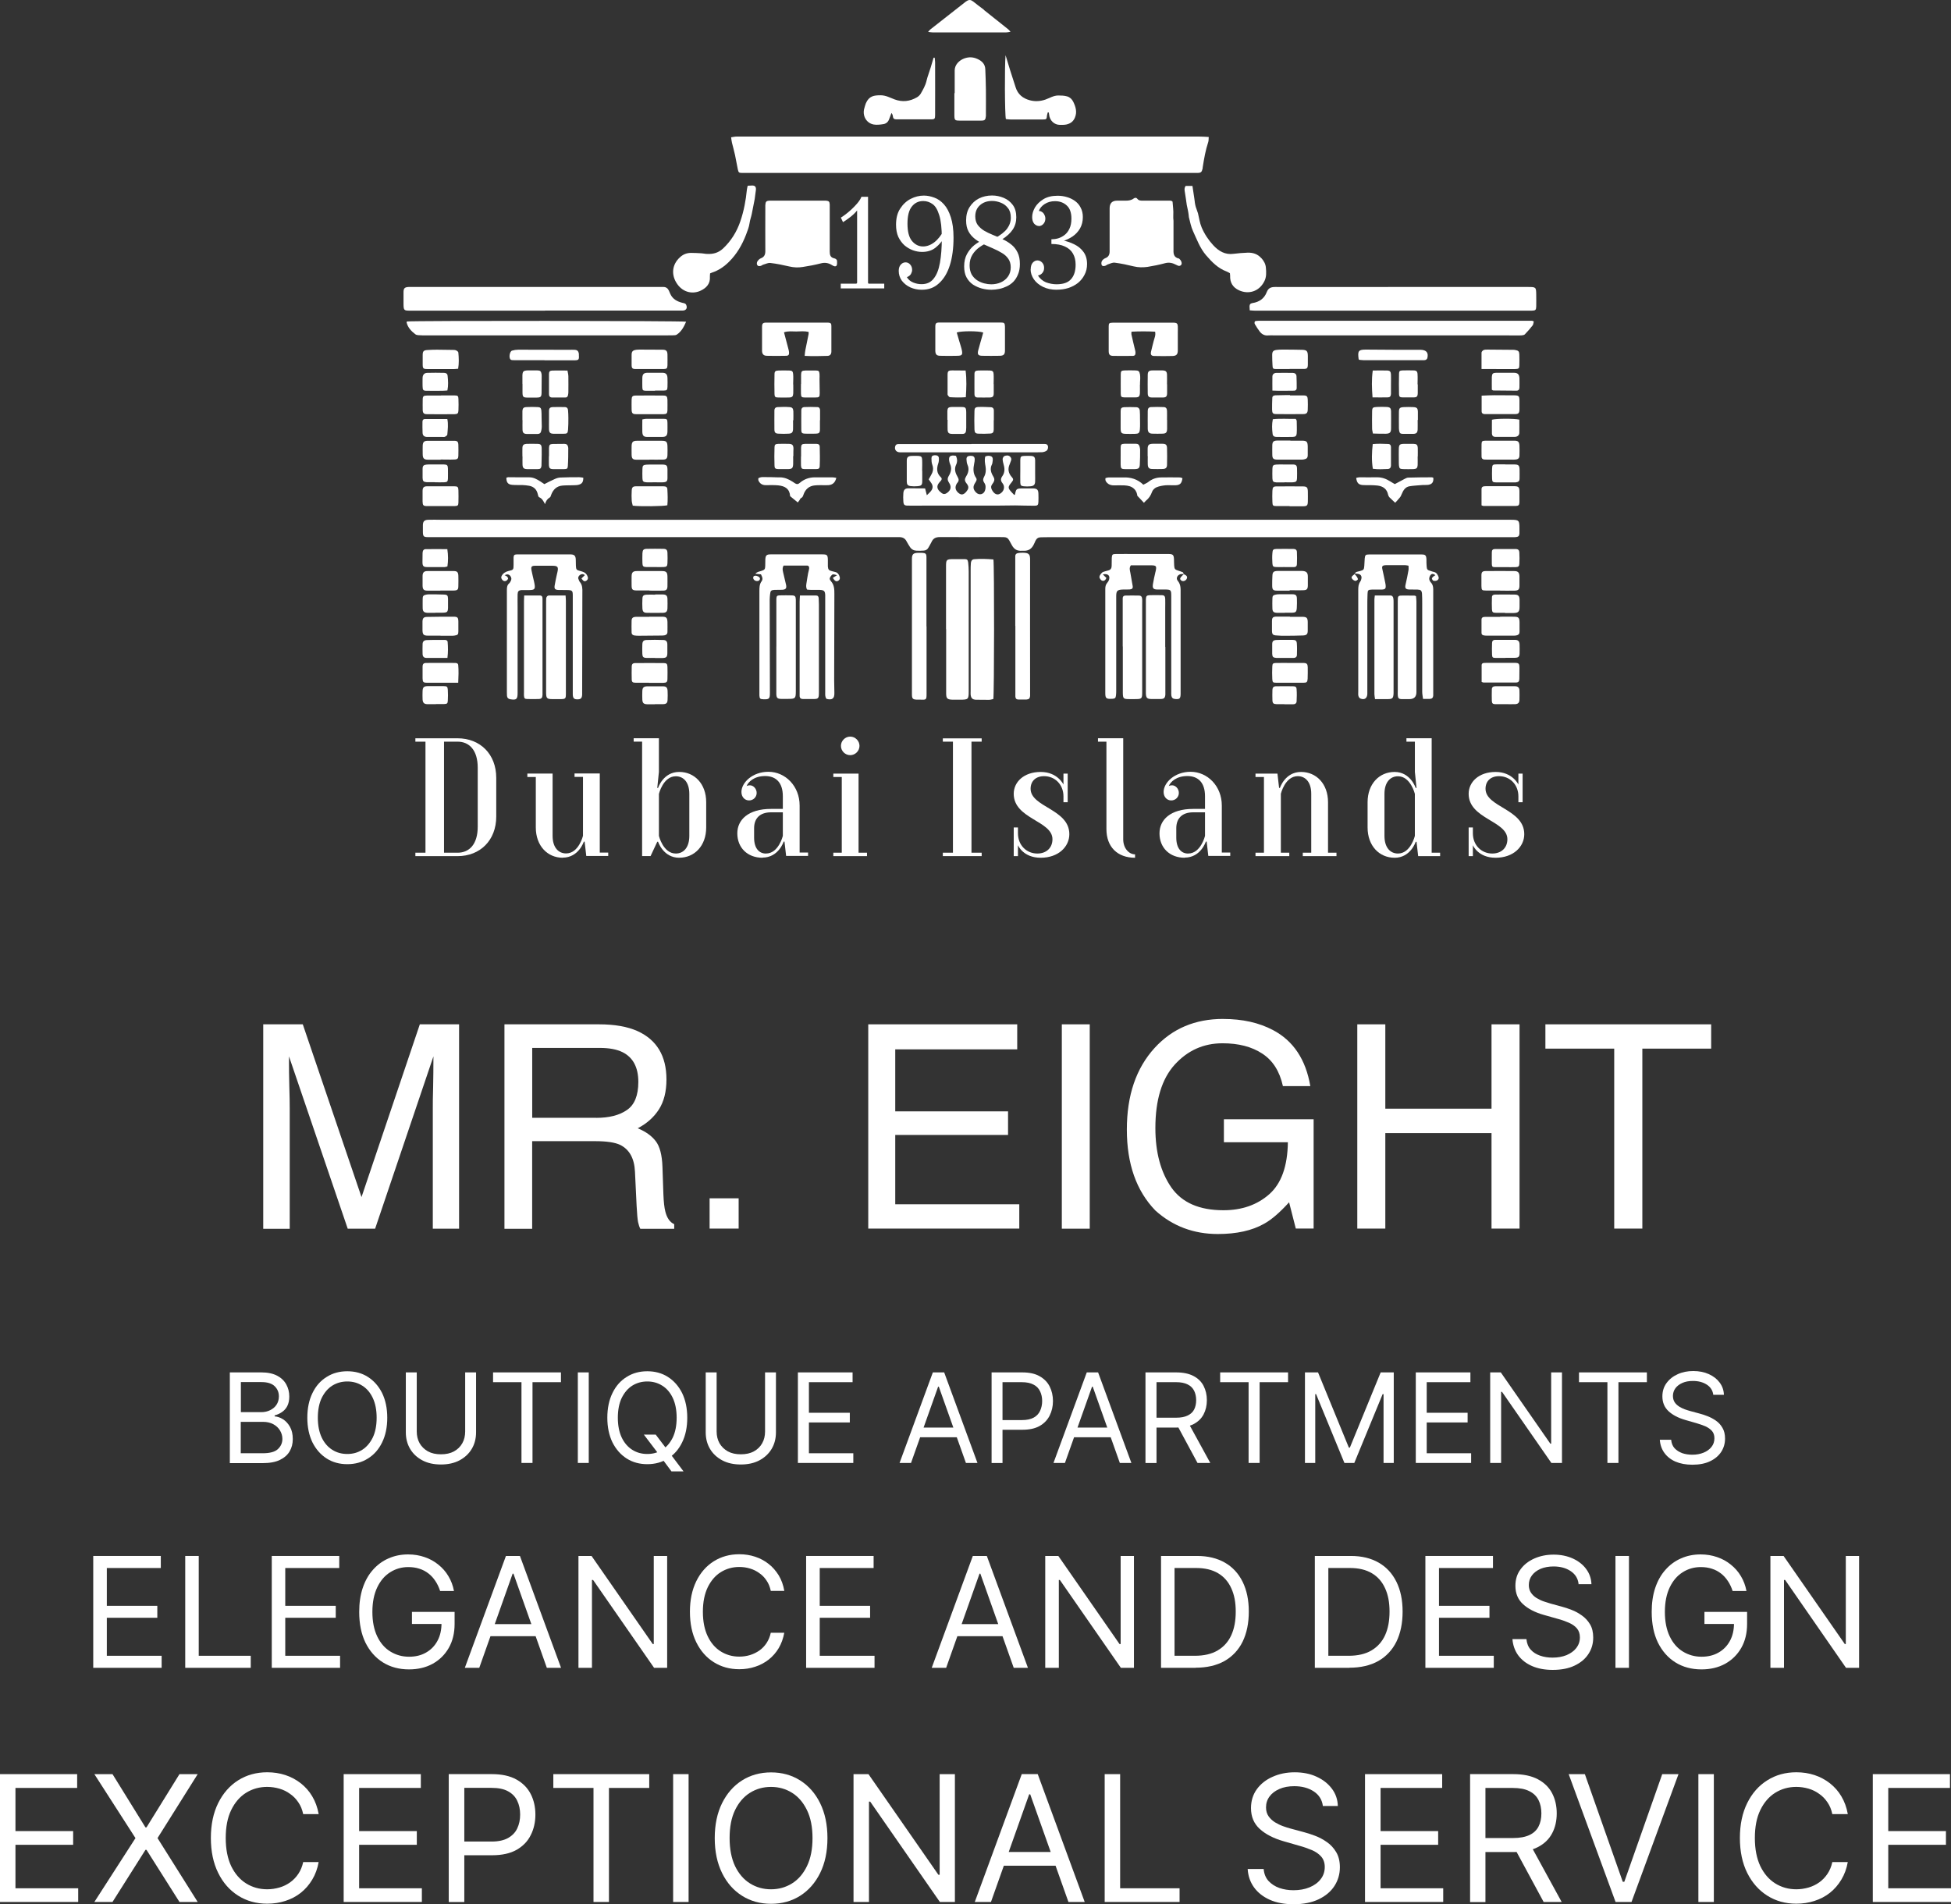 <?xml version="1.0" encoding="UTF-8"?>
<svg id="_Слой_1" fill="#fff" data-name="Слой 1" xmlns="http://www.w3.org/2000/svg" viewBox="0 0 1127.21 1100.29">
  <rect x="0" y="0" width="1127.21" height="1100.29" fill="#333333" stroke="none"/>
  <polygon points="0 1098.98 0 1025.12 44.58 1025.12 44.58 1033.09 8.93 1033.09 8.93 1058.03 42.26 1058.03 42.26 1065.95 8.93 1065.95 8.93 1091.07 45.18 1091.07 45.18 1098.98 0 1098.98"/>
  <polygon points="65 1025.12 84.04 1055.89 84.64 1055.89 103.69 1025.12 114.22 1025.12 91.01 1062.08 114.22 1098.98 103.69 1098.98 84.64 1068.87 84.04 1068.87 65 1098.98 54.52 1098.98 78.27 1062.08 54.52 1025.12 65 1025.12"/>
  <path d="m184.1,1048.21h-8.93c-.54-2.56-1.43-4.82-2.8-6.79-1.31-1.96-2.86-3.57-4.76-4.88-1.85-1.37-3.93-2.38-6.19-3.04-2.26-.65-4.64-1.01-7.08-1.01-4.46,0-8.51,1.13-12.14,3.39-3.63,2.26-6.49,5.6-8.63,10s-3.15,9.82-3.15,16.19,1.07,11.79,3.15,16.19c2.14,4.4,5,7.74,8.63,10,3.63,2.26,7.68,3.39,12.14,3.39,2.44,0,4.82-.36,7.08-1.01,2.26-.65,4.35-1.67,6.19-2.98,1.9-1.37,3.45-2.98,4.76-4.94,1.31-1.96,2.26-4.23,2.8-6.79h8.93c-.65,3.75-1.9,7.14-3.69,10.12-1.79,2.98-3.99,5.54-6.61,7.62s-5.59,3.63-8.93,4.7c-3.27,1.07-6.79,1.61-10.48,1.61-6.31,0-11.9-1.55-16.78-4.64-4.88-3.09-8.75-7.44-11.55-13.15-2.8-5.65-4.23-12.38-4.23-20.18s1.43-14.52,4.23-20.18c2.8-5.65,6.67-10.06,11.55-13.15s10.54-4.64,16.78-4.64c3.75,0,7.2.54,10.48,1.61,3.27,1.07,6.25,2.68,8.93,4.76,2.62,2.08,4.88,4.58,6.61,7.56,1.79,2.98,2.98,6.31,3.69,10.12v.12Z"/>
  <polygon points="198.56 1098.98 198.56 1025.12 243.14 1025.12 243.14 1033.09 207.49 1033.09 207.49 1058.03 240.82 1058.03 240.82 1065.95 207.49 1065.95 207.49 1091.07 243.74 1091.07 243.74 1098.98 198.56 1098.98"/>
  <path d="m259.27,1098.98v-73.87h24.94c5.77,0,10.54,1.07,14.23,3.15s6.43,4.88,8.21,8.39c1.79,3.51,2.68,7.5,2.68,11.84s-.89,8.33-2.68,11.84c-1.73,3.57-4.46,6.37-8.15,8.51-3.69,2.08-8.39,3.15-14.17,3.15h-17.92v-7.92h17.62c3.99,0,7.14-.71,9.58-2.08,2.38-1.37,4.17-3.21,5.24-5.54,1.13-2.38,1.67-5,1.67-7.98s-.54-5.59-1.67-7.92c-1.07-2.32-2.86-4.17-5.24-5.48-2.44-1.37-5.65-2.02-9.64-2.02h-15.71v65.95h-8.93l-.06-.06Z"/>
  <polygon points="319.69 1033.09 319.69 1025.12 375.1 1025.12 375.1 1033.09 351.83 1033.09 351.83 1098.98 342.9 1098.98 342.9 1033.09 319.69 1033.09"/>
  <rect x="388.91" y="1025.12" width="8.93" height="73.87"/>
  <path d="m478.07,1062.08c0,7.8-1.43,14.52-4.23,20.18-2.8,5.65-6.67,10.06-11.55,13.15s-10.54,4.64-16.78,4.64-11.9-1.55-16.78-4.64-8.75-7.44-11.55-13.15-4.23-12.38-4.23-20.18,1.43-14.52,4.23-20.18c2.8-5.65,6.67-10.06,11.55-13.15s10.54-4.64,16.78-4.64,11.9,1.55,16.78,4.64,8.75,7.44,11.55,13.15c2.8,5.71,4.23,12.38,4.23,20.18Zm-8.63,0c0-6.37-1.07-11.79-3.21-16.19-2.14-4.4-5-7.74-8.63-10-3.63-2.26-7.62-3.39-12.14-3.39s-8.51,1.13-12.14,3.39c-3.63,2.26-6.49,5.6-8.63,10-2.14,4.4-3.15,9.82-3.15,16.19s1.07,11.79,3.15,16.19c2.14,4.4,5,7.74,8.63,10,3.63,2.26,7.68,3.39,12.14,3.39s8.51-1.13,12.14-3.39c3.63-2.26,6.49-5.59,8.63-10,2.14-4.4,3.21-9.82,3.21-16.19Z"/>
  <polygon points="551.7 1025.12 551.7 1098.98 543.01 1098.98 502.77 1041.01 502.06 1041.01 502.06 1098.98 493.13 1098.98 493.13 1025.12 501.76 1025.12 542.17 1083.27 542.89 1083.27 542.89 1025.12 551.7 1025.12"/>
  <path d="m572.59,1098.98h-9.4l27.14-73.87h9.23l27.14,73.87h-9.4l-22.08-62.2h-.6l-22.08,62.2h.06Zm3.51-28.87h37.8v7.92h-37.8v-7.92Z"/>
  <polygon points="638.24 1098.98 638.24 1025.12 647.17 1025.12 647.17 1091.07 681.51 1091.07 681.51 1098.98 638.24 1098.98"/>
  <path d="m764.31,1043.63c-.42-3.63-2.2-6.49-5.24-8.51-3.1-2.02-6.84-3.04-11.31-3.04-3.27,0-6.13.54-8.57,1.61-2.44,1.07-4.35,2.5-5.71,4.35-1.37,1.85-2.02,3.93-2.02,6.31,0,1.96.48,3.69,1.43,5.06.95,1.37,2.2,2.56,3.69,3.51,1.49.89,3.04,1.67,4.7,2.26,1.61.6,3.15,1.07,4.52,1.43l7.5,2.02c1.9.48,4.05,1.19,6.43,2.08,2.38.89,4.64,2.08,6.84,3.63,2.2,1.49,3.99,3.45,5.42,5.83,1.43,2.38,2.14,5.3,2.14,8.75,0,3.99-1.07,7.62-3.15,10.83s-5.12,5.77-9.11,7.68c-3.99,1.9-8.81,2.86-14.46,2.86-5.3,0-9.88-.83-13.75-2.56s-6.9-4.11-9.11-7.14c-2.2-3.04-3.45-6.61-3.69-10.65h9.23c.24,2.8,1.19,5.12,2.8,6.9,1.67,1.79,3.75,3.15,6.25,4.05,2.56.89,5.3,1.31,8.21,1.31,3.39,0,6.49-.54,9.23-1.67,2.74-1.13,4.88-2.68,6.43-4.7,1.61-2.02,2.38-4.4,2.38-7.08,0-2.44-.71-4.46-2.08-6.01-1.37-1.55-3.15-2.8-5.42-3.75-2.26-.95-4.64-1.79-7.26-2.5l-9.11-2.62c-5.77-1.67-10.36-4.05-13.69-7.08-3.39-3.1-5.06-7.08-5.06-12.08,0-4.11,1.13-7.74,3.33-10.83,2.26-3.1,5.3-5.54,9.11-7.2,3.81-1.73,8.09-2.62,12.8-2.62s8.99.83,12.68,2.56c3.69,1.67,6.61,3.99,8.81,6.9s3.33,6.25,3.45,10h-8.63v.12Z"/>
  <polygon points="788.65 1098.98 788.65 1025.12 833.23 1025.12 833.23 1033.09 797.64 1033.09 797.64 1058.03 830.91 1058.03 830.91 1065.95 797.64 1065.95 797.64 1091.07 833.83 1091.07 833.83 1098.98 788.65 1098.98"/>
  <path d="m849.36,1098.98v-73.87h24.94c5.77,0,10.54,1.01,14.23,2.98,3.69,1.96,6.43,4.64,8.21,8.04s2.68,7.32,2.68,11.67-.89,8.21-2.68,11.55c-1.79,3.39-4.52,6.01-8.21,7.92s-8.39,2.86-14.11,2.86h-20.18v-8.09h19.88c3.93,0,7.14-.6,9.52-1.73,2.44-1.13,4.17-2.8,5.24-4.88,1.13-2.14,1.67-4.7,1.67-7.62s-.54-5.54-1.67-7.74c-1.13-2.2-2.86-3.93-5.3-5.12-2.44-1.25-5.65-1.85-9.64-1.85h-15.71v65.95h-8.93l.06-.06Zm34.76-33.15l18.15,33.15h-10.42l-17.92-33.15h10.18Z"/>
  <polygon points="915.67 1025.12 937.57 1087.32 938.46 1087.32 960.37 1025.12 969.77 1025.12 942.63 1098.98 933.41 1098.98 906.32 1025.12 915.67 1025.12"/>
  <rect x="981.26" y="1025.12" width="8.93" height="73.87"/>
  <path d="m1067.57,1048.21h-8.93c-.54-2.56-1.43-4.82-2.8-6.79-1.31-1.96-2.86-3.57-4.76-4.88-1.85-1.37-3.93-2.38-6.19-3.04-2.26-.65-4.64-1.01-7.08-1.01-4.46,0-8.51,1.13-12.14,3.39-3.63,2.26-6.49,5.6-8.63,10-2.14,4.4-3.15,9.82-3.15,16.19s1.07,11.79,3.15,16.19c2.14,4.4,5,7.74,8.63,10,3.63,2.26,7.68,3.39,12.14,3.39,2.44,0,4.82-.36,7.08-1.01,2.26-.65,4.34-1.67,6.19-2.98,1.9-1.37,3.45-2.98,4.76-4.94,1.31-1.96,2.26-4.23,2.8-6.79h8.93c-.65,3.75-1.9,7.14-3.69,10.12s-3.99,5.54-6.61,7.62-5.59,3.63-8.93,4.7c-3.27,1.07-6.79,1.61-10.48,1.61-6.31,0-11.9-1.55-16.78-4.64-4.88-3.09-8.75-7.44-11.61-13.15-2.8-5.65-4.23-12.38-4.23-20.18s1.43-14.52,4.23-20.18,6.67-10.06,11.61-13.15c4.88-3.1,10.54-4.64,16.78-4.64,3.75,0,7.2.54,10.48,1.61,3.27,1.07,6.25,2.68,8.93,4.76,2.62,2.08,4.88,4.58,6.61,7.56,1.79,2.98,2.98,6.31,3.69,10.12v.12Z"/>
  <polygon points="1082.03 1098.98 1082.03 1025.12 1126.61 1025.12 1126.61 1033.09 1090.96 1033.09 1090.96 1058.03 1124.29 1058.03 1124.29 1065.95 1090.96 1065.95 1090.96 1091.07 1127.21 1091.07 1127.21 1098.98 1082.03 1098.98"/>
  <polygon points="53.87 963.69 53.87 899.05 92.91 899.05 92.91 906.02 61.72 906.02 61.72 927.86 90.89 927.86 90.89 934.77 61.72 934.77 61.72 956.73 93.39 956.73 93.39 963.69 53.87 963.69"/>
  <polygon points="107.02 963.69 107.02 899.05 114.82 899.05 114.82 956.73 144.87 956.73 144.87 963.69 107.02 963.69"/>
  <polygon points="157.02 963.69 157.02 899.05 196 899.05 196 906.02 164.81 906.02 164.81 927.86 193.98 927.86 193.98 934.77 164.81 934.77 164.81 956.73 196.48 956.73 196.48 963.69 157.02 963.69"/>
  <path d="m254.27,919.23c-.71-2.14-1.61-4.05-2.74-5.71-1.13-1.73-2.44-3.15-3.99-4.35-1.55-1.19-3.27-2.14-5.24-2.74-1.96-.65-4.11-.95-6.43-.95-3.81,0-7.32,1.01-10.42,2.98-3.15,1.96-5.65,4.88-7.5,8.75-1.85,3.87-2.8,8.57-2.8,14.17s.95,10.3,2.8,14.17c1.85,3.87,4.4,6.79,7.62,8.75,3.21,1.96,6.79,2.98,10.77,2.98,3.69,0,6.96-.77,9.76-2.38,2.86-1.61,5.06-3.87,6.61-6.73,1.61-2.92,2.38-6.37,2.38-10.3l2.38.48h-19.46v-6.96h24.64v6.96c0,5.3-1.13,9.94-3.39,13.87-2.26,3.93-5.36,6.96-9.34,9.17-3.93,2.14-8.51,3.21-13.63,3.21-5.71,0-10.77-1.37-15.06-4.05-4.29-2.68-7.68-6.55-10.12-11.49-2.38-4.94-3.57-10.83-3.57-17.68,0-5.12.65-9.7,2.02-13.81,1.37-4.11,3.33-7.62,5.89-10.48,2.5-2.86,5.54-5.12,8.99-6.61,3.45-1.55,7.26-2.32,11.37-2.32,3.39,0,6.61.54,9.52,1.55,2.98,1.01,5.59,2.44,7.92,4.35,2.32,1.85,4.29,4.05,5.83,6.67,1.55,2.56,2.62,5.42,3.21,8.57h-8.09l.06-.06Z"/>
  <path d="m268.56,963.69l23.75-64.64h8.09l23.75,64.64h-8.21l-19.28-54.4h-.48l-19.28,54.4h-8.33Zm11.25-25.24h33.09v6.96h-33.09v-6.96Z"/>
  <polygon points="385.46 899.05 385.46 963.69 377.9 963.69 342.66 912.92 342.01 912.92 342.01 963.69 334.21 963.69 334.21 899.05 341.77 899.05 377.12 949.94 377.72 949.94 377.72 899.05 385.46 899.05"/>
  <path d="m453.13,919.23h-7.8c-.48-2.26-1.25-4.23-2.44-5.95-1.13-1.73-2.5-3.15-4.17-4.29-1.61-1.19-3.39-2.08-5.42-2.68-1.96-.6-4.05-.89-6.19-.89-3.93,0-7.44,1.01-10.65,2.98-3.15,1.96-5.65,4.88-7.56,8.75-1.85,3.87-2.8,8.57-2.8,14.17s.95,10.3,2.8,14.17,4.4,6.79,7.56,8.75c3.15,1.96,6.73,2.98,10.65,2.98,2.14,0,4.23-.3,6.19-.89,1.96-.6,3.75-1.49,5.42-2.62,1.67-1.19,3.04-2.62,4.17-4.34,1.13-1.73,1.96-3.69,2.44-5.95h7.8c-.6,3.27-1.67,6.25-3.21,8.87-1.55,2.62-3.51,4.82-5.83,6.67-2.32,1.79-4.94,3.21-7.8,4.11-2.86.95-5.89,1.43-9.17,1.43-5.54,0-10.42-1.37-14.7-4.05-4.29-2.68-7.68-6.55-10.12-11.49-2.44-4.94-3.69-10.83-3.69-17.68s1.25-12.68,3.69-17.68c2.44-4.94,5.83-8.81,10.12-11.49,4.29-2.68,9.17-4.05,14.7-4.05,3.27,0,6.31.48,9.17,1.43s5.48,2.32,7.8,4.17c2.32,1.79,4.23,4.05,5.83,6.61,1.55,2.56,2.62,5.54,3.21,8.87v.12Z"/>
  <polygon points="465.75 963.69 465.75 899.05 504.74 899.05 504.74 906.02 473.61 906.02 473.61 927.86 502.71 927.86 502.71 934.77 473.61 934.77 473.61 956.73 505.27 956.73 505.27 963.69 465.75 963.69"/>
  <path d="m538.31,963.69l23.75-64.64h8.09l23.75,64.64h-8.21l-19.28-54.4h-.48l-19.28,54.4h-8.33Zm11.25-25.24h33.09v6.96h-33.09v-6.96Z"/>
  <polygon points="655.15 899.05 655.15 963.69 647.59 963.69 612.35 912.92 611.75 912.92 611.75 963.69 603.9 963.69 603.9 899.05 611.46 899.05 646.81 949.94 647.47 949.94 647.47 899.05 655.15 899.05"/>
  <path d="m690.74,963.69h-19.94v-64.64h20.83c6.25,0,11.61,1.31,16.07,3.87,4.46,2.56,7.86,6.25,10.24,11.07,2.38,4.82,3.57,10.54,3.57,17.2s-1.19,12.5-3.57,17.38c-2.38,4.82-5.89,8.57-10.48,11.19-4.58,2.56-10.18,3.87-16.73,3.87v.06Zm-12.08-6.96h11.61c5.36,0,9.76-1.01,13.27-3.1,3.51-2.08,6.13-5,7.86-8.81,1.73-3.81,2.56-8.33,2.56-13.63s-.83-9.7-2.56-13.45c-1.73-3.81-4.23-6.67-7.62-8.69s-7.62-3.04-12.68-3.04h-12.5v50.77l.06-.06Z"/>
  <path d="m779.6,963.69h-19.94v-64.64h20.83c6.25,0,11.61,1.31,16.07,3.87s7.86,6.25,10.24,11.07c2.38,4.82,3.57,10.54,3.57,17.2s-1.19,12.5-3.57,17.38c-2.38,4.82-5.89,8.57-10.48,11.19-4.58,2.56-10.18,3.87-16.73,3.87v.06Zm-12.08-6.96h11.61c5.36,0,9.76-1.01,13.27-3.1,3.51-2.08,6.13-5,7.86-8.81,1.73-3.81,2.56-8.33,2.56-13.63s-.83-9.7-2.56-13.45c-1.73-3.81-4.23-6.67-7.62-8.69s-7.62-3.04-12.68-3.04h-12.5v50.77l.06-.06Z"/>
  <polygon points="823.53 963.69 823.53 899.05 862.58 899.05 862.58 906.02 831.39 906.02 831.39 927.86 860.55 927.86 860.55 934.77 831.39 934.77 831.39 956.73 863.05 956.73 863.05 963.69 823.53 963.69"/>
  <path d="m912.04,915.24c-.36-3.21-1.9-5.65-4.58-7.44-2.68-1.79-6.01-2.68-9.88-2.68-2.86,0-5.36.48-7.5,1.37-2.14.95-3.81,2.2-5,3.81-1.19,1.61-1.79,3.45-1.79,5.54,0,1.73.42,3.21,1.25,4.46.83,1.19,1.9,2.26,3.21,3.04,1.31.77,2.68,1.49,4.11,1.96,1.43.48,2.74.89,3.93,1.25l6.55,1.79c1.67.42,3.57,1.07,5.59,1.85,2.08.77,4.05,1.85,5.95,3.21,1.9,1.31,3.51,3.04,4.76,5.12,1.25,2.08,1.85,4.64,1.85,7.68,0,3.51-.89,6.67-2.74,9.46-1.79,2.8-4.46,5.06-7.98,6.73-3.45,1.67-7.68,2.5-12.68,2.5-4.64,0-8.63-.77-12.02-2.26-3.39-1.49-6.01-3.57-7.98-6.25-1.9-2.68-2.98-5.77-3.27-9.29h8.09c.24,2.44,1.01,4.46,2.44,6.07,1.43,1.61,3.27,2.74,5.48,3.51,2.2.77,4.64,1.13,7.2,1.13,2.98,0,5.65-.48,8.04-1.43,2.38-1.01,4.29-2.38,5.65-4.11,1.37-1.79,2.08-3.81,2.08-6.19,0-2.14-.6-3.87-1.79-5.24-1.19-1.37-2.8-2.44-4.76-3.27s-4.05-1.61-6.37-2.2l-7.98-2.26c-5.06-1.43-9.05-3.51-11.96-6.19-2.92-2.68-4.4-6.19-4.4-10.59,0-3.63.95-6.79,2.92-9.46,1.96-2.74,4.64-4.82,7.98-6.31,3.33-1.49,7.08-2.26,11.19-2.26s7.86.77,11.13,2.26c3.21,1.49,5.83,3.51,7.68,6.07,1.9,2.56,2.92,5.48,3.04,8.75h-7.56l.12-.12Z"/>
  <rect x="933.35" y="899.05" width="7.8" height="64.64"/>
  <path d="m1001.02,919.23c-.71-2.14-1.61-4.05-2.74-5.71-1.13-1.73-2.44-3.15-3.99-4.35-1.55-1.19-3.27-2.14-5.24-2.74-1.96-.65-4.11-.95-6.43-.95-3.81,0-7.32,1.01-10.42,2.98-3.15,1.96-5.65,4.88-7.5,8.75s-2.8,8.57-2.8,14.17.95,10.3,2.8,14.17,4.4,6.79,7.62,8.75,6.79,2.98,10.77,2.98c3.69,0,6.96-.77,9.76-2.38,2.86-1.61,5.06-3.87,6.61-6.73,1.61-2.92,2.38-6.37,2.38-10.3l2.38.48h-19.46v-6.96h24.64v6.96c0,5.3-1.13,9.94-3.39,13.87-2.26,3.93-5.36,6.96-9.34,9.17-3.93,2.14-8.51,3.21-13.63,3.21-5.71,0-10.77-1.37-15.06-4.05-4.29-2.68-7.68-6.55-10.12-11.49-2.38-4.94-3.57-10.83-3.57-17.68,0-5.12.65-9.7,2.02-13.81,1.37-4.11,3.33-7.62,5.89-10.48,2.5-2.86,5.54-5.12,8.99-6.61,3.45-1.55,7.26-2.32,11.37-2.32,3.39,0,6.61.54,9.52,1.55,2.98,1.01,5.59,2.44,7.92,4.35,2.32,1.85,4.29,4.05,5.83,6.67,1.55,2.56,2.62,5.42,3.21,8.57h-8.09l.06-.06Z"/>
  <polygon points="1074.11 899.05 1074.11 963.69 1066.55 963.69 1031.38 912.92 1030.72 912.92 1030.72 963.69 1022.87 963.69 1022.87 899.05 1030.48 899.05 1065.84 949.94 1066.43 949.94 1066.43 899.05 1074.11 899.05"/>
  <path d="m132.79,845.31v-52.32h18.27c3.63,0,6.67.65,9.05,1.9s4.11,2.92,5.3,5.06c1.13,2.08,1.73,4.4,1.73,6.96,0,2.26-.42,4.11-1.19,5.59s-1.85,2.62-3.1,3.45c-1.25.83-2.68,1.49-4.17,1.9v.54c1.61.12,3.21.65,4.82,1.67,1.61,1.01,2.98,2.5,4.05,4.4s1.61,4.23,1.61,7.02-.6,5-1.79,7.08c-1.19,2.08-3.1,3.75-5.65,5-2.56,1.25-5.89,1.85-10.06,1.85h-18.93l.06-.12Zm6.37-5.6h12.56c4.17,0,7.08-.77,8.81-2.38,1.73-1.61,2.62-3.57,2.62-5.89,0-1.79-.48-3.39-1.37-4.88-.89-1.49-2.2-2.74-3.87-3.63-1.67-.89-3.63-1.37-5.95-1.37h-12.86v18.21l.06-.06Zm0-23.75h11.73c1.9,0,3.63-.36,5.18-1.13,1.55-.77,2.8-1.79,3.69-3.15.89-1.37,1.37-2.98,1.37-4.82,0-2.32-.77-4.23-2.38-5.83-1.61-1.61-4.17-2.44-7.62-2.44h-11.96v17.38Z"/>
  <path d="m223.74,819.18c0,5.54-1.01,10.3-2.98,14.28-1.96,4.05-4.7,7.14-8.21,9.29-3.45,2.2-7.44,3.27-11.9,3.27s-8.45-1.07-11.9-3.27c-3.45-2.2-6.19-5.3-8.21-9.29-1.96-4.05-2.98-8.81-2.98-14.28s1.01-10.3,2.98-14.29c1.96-4.05,4.7-7.14,8.21-9.29,3.45-2.2,7.44-3.27,11.9-3.27s8.45,1.07,11.9,3.27c3.45,2.2,6.19,5.3,8.21,9.29,1.96,4.05,2.98,8.81,2.98,14.29Zm-6.13,0c0-4.52-.77-8.33-2.26-11.49-1.49-3.1-3.51-5.48-6.13-7.08-2.56-1.61-5.42-2.38-8.57-2.38s-6.01.77-8.63,2.38c-2.56,1.61-4.58,3.99-6.13,7.08-1.49,3.1-2.26,6.96-2.26,11.49s.77,8.33,2.26,11.49c1.49,3.1,3.57,5.48,6.13,7.08,2.56,1.61,5.42,2.38,8.63,2.38s6.01-.77,8.57-2.38c2.56-1.61,4.58-3.99,6.13-7.08,1.49-3.1,2.26-6.96,2.26-11.49Z"/>
  <path d="m268.74,792.99h6.31v34.64c0,3.57-.83,6.79-2.5,9.58-1.67,2.8-4.05,5-7.08,6.61-3.04,1.61-6.61,2.38-10.71,2.38s-7.68-.77-10.71-2.38c-3.04-1.61-5.42-3.81-7.08-6.61s-2.5-6.01-2.5-9.58v-34.64h6.31v34.11c0,2.56.54,4.82,1.67,6.84,1.13,1.96,2.74,3.51,4.82,4.7,2.08,1.13,4.58,1.67,7.5,1.67s5.42-.54,7.5-1.67c2.08-1.13,3.69-2.68,4.82-4.7,1.13-1.96,1.67-4.29,1.67-6.84v-34.11Z"/>
  <polygon points="284.87 798.64 284.87 792.99 324.09 792.99 324.09 798.64 307.66 798.64 307.66 845.31 301.29 845.31 301.29 798.64 284.87 798.64"/>
  <rect x="333.85" y="792.99" width="6.31" height="52.32"/>
  <path d="m371.89,828.94h6.96l5.83,7.68,1.55,2.02,8.69,11.55h-6.96l-5.71-7.68-1.43-1.96-8.87-11.67-.06.06Zm25.18-9.76c0,5.54-1.01,10.3-2.98,14.28-1.96,4.05-4.7,7.14-8.21,9.29-3.45,2.2-7.44,3.27-11.9,3.27s-8.45-1.07-11.9-3.27-6.19-5.3-8.21-9.29c-1.96-4.05-2.98-8.81-2.98-14.28s1.01-10.3,2.98-14.29c1.96-4.05,4.7-7.14,8.21-9.29,3.45-2.2,7.44-3.27,11.9-3.27s8.45,1.07,11.9,3.27c3.45,2.2,6.19,5.3,8.21,9.29,1.96,4.05,2.98,8.81,2.98,14.29Zm-6.13,0c0-4.52-.77-8.33-2.26-11.49-1.49-3.1-3.51-5.48-6.13-7.08-2.56-1.61-5.42-2.38-8.57-2.38s-6.01.77-8.63,2.38c-2.56,1.61-4.58,3.99-6.13,7.08-1.49,3.1-2.26,6.96-2.26,11.49s.77,8.33,2.26,11.49c1.49,3.1,3.57,5.48,6.13,7.08,2.56,1.61,5.42,2.38,8.63,2.38s6.01-.77,8.57-2.38c2.56-1.61,4.58-3.99,6.13-7.08,1.49-3.1,2.26-6.96,2.26-11.49Z"/>
  <path d="m442,792.99h6.31v34.64c0,3.57-.83,6.79-2.5,9.58-1.67,2.8-4.05,5-7.08,6.61s-6.61,2.38-10.71,2.38-7.68-.77-10.71-2.38-5.42-3.81-7.08-6.61c-1.67-2.8-2.5-6.01-2.5-9.58v-34.64h6.31v34.11c0,2.56.54,4.82,1.67,6.84,1.13,1.96,2.74,3.51,4.82,4.7,2.08,1.13,4.58,1.67,7.5,1.67s5.42-.54,7.5-1.67c2.08-1.13,3.69-2.68,4.82-4.7,1.13-1.96,1.67-4.29,1.67-6.84v-34.11Z"/>
  <polygon points="460.99 845.31 460.99 792.99 492.59 792.99 492.59 798.64 467.36 798.64 467.36 816.32 490.99 816.32 490.99 821.91 467.36 821.91 467.36 839.71 493.01 839.71 493.01 845.31 460.99 845.31"/>
  <path d="m526.4,845.31h-6.67l19.23-52.32h6.55l19.23,52.32h-6.67l-15.65-44.05h-.42l-15.65,44.05h.06Zm2.44-20.42h26.78v5.59h-26.78v-5.59Z"/>
  <path d="m572.89,792.99h17.68c4.11,0,7.44.71,10.06,2.2,2.62,1.49,4.58,3.45,5.83,5.95s1.9,5.3,1.9,8.39-.65,5.89-1.9,8.39-3.15,4.52-5.77,6.01c-2.62,1.49-5.95,2.2-10,2.2h-12.68v-5.59h12.44c2.8,0,5.06-.48,6.79-1.43,1.73-.95,2.92-2.26,3.69-3.93.77-1.67,1.19-3.57,1.19-5.65s-.42-3.99-1.19-5.59c-.77-1.67-2.02-2.98-3.75-3.87-1.73-.95-3.99-1.43-6.84-1.43h-11.13v46.72h-6.31v-52.38Z"/>
  <path d="m615.33,845.31h-6.67l19.23-52.32h6.55l19.23,52.32h-6.67l-15.65-44.05h-.42l-15.65,44.05h.06Zm2.44-20.42h26.78v5.59h-26.78v-5.59Z"/>
  <path d="m661.81,845.31v-52.32h17.68c4.11,0,7.44.71,10.06,2.08,2.62,1.37,4.58,3.27,5.83,5.71s1.9,5.18,1.9,8.27-.65,5.83-1.9,8.21c-1.25,2.38-3.21,4.29-5.77,5.6-2.62,1.37-5.95,2.02-10,2.02h-14.29v-5.71h14.11c2.8,0,5.06-.42,6.73-1.25,1.73-.83,2.98-1.96,3.75-3.45.77-1.49,1.19-3.33,1.19-5.42s-.42-3.93-1.19-5.48c-.77-1.55-2.02-2.8-3.75-3.63-1.73-.89-3.99-1.31-6.84-1.31h-11.13v46.72h-6.31l-.06-.06Zm24.58-23.51l12.86,23.51h-7.38l-12.68-23.51h7.2Z"/>
  <polygon points="704.96 798.64 704.96 792.99 744.19 792.99 744.19 798.64 727.76 798.64 727.76 845.31 721.39 845.31 721.39 798.64 704.96 798.64"/>
  <polygon points="753.95 792.99 761.51 792.99 779.31 836.44 779.9 836.44 797.7 792.99 805.26 792.99 805.26 845.31 799.36 845.31 799.36 805.55 798.83 805.55 782.46 845.31 776.75 845.31 760.38 805.55 759.9 805.55 759.9 845.31 753.95 845.31 753.95 792.99"/>
  <polygon points="817.99 845.31 817.99 792.99 849.54 792.99 849.54 798.64 824.3 798.64 824.3 816.32 847.93 816.32 847.93 821.91 824.3 821.91 824.3 839.71 849.96 839.71 849.96 845.31 817.99 845.31"/>
  <polygon points="902.45 792.99 902.45 845.31 896.32 845.31 867.81 804.24 867.28 804.24 867.28 845.31 860.97 845.31 860.97 792.99 867.1 792.99 895.73 834.18 896.2 834.18 896.2 792.99 902.45 792.99"/>
  <polygon points="912.28 798.64 912.28 792.99 951.5 792.99 951.5 798.64 935.07 798.64 935.07 845.31 928.7 845.31 928.7 798.64 912.28 798.64"/>
  <path d="m989.89,806.08c-.3-2.56-1.55-4.58-3.75-6.01-2.2-1.43-4.88-2.14-8.04-2.14-2.32,0-4.35.36-6.07,1.13-1.73.77-3.1,1.79-4.05,3.1-.95,1.31-1.43,2.8-1.43,4.46,0,1.37.36,2.62,1.01,3.63s1.55,1.79,2.62,2.5c1.07.65,2.14,1.19,3.33,1.61,1.13.42,2.2.71,3.21,1.01l5.3,1.43c1.37.36,2.86.83,4.52,1.49,1.67.65,3.27,1.49,4.82,2.56,1.55,1.07,2.8,2.44,3.81,4.17,1.01,1.73,1.49,3.75,1.49,6.19,0,2.8-.71,5.36-2.2,7.68-1.49,2.26-3.63,4.11-6.43,5.42-2.8,1.37-6.25,2.02-10.24,2.02-3.75,0-6.96-.6-9.76-1.79-2.74-1.19-4.88-2.92-6.43-5.06s-2.44-4.7-2.62-7.56h6.55c.18,1.96.83,3.63,1.96,4.88,1.19,1.25,2.68,2.2,4.46,2.86,1.79.6,3.75.89,5.83.89,2.44,0,4.58-.42,6.49-1.19,1.9-.77,3.45-1.9,4.58-3.33,1.13-1.43,1.67-3.1,1.67-5,0-1.73-.48-3.15-1.43-4.23-.95-1.07-2.26-1.96-3.81-2.68-1.61-.65-3.27-1.25-5.12-1.79l-6.43-1.85c-4.11-1.19-7.32-2.86-9.7-5.06-2.38-2.2-3.57-5.06-3.57-8.57,0-2.92.77-5.48,2.38-7.68s3.75-3.93,6.43-5.12c2.68-1.25,5.71-1.85,9.05-1.85s6.37.6,8.99,1.79c2.62,1.19,4.7,2.8,6.25,4.88,1.55,2.08,2.38,4.46,2.44,7.08h-6.13v.12Z"/>
  <path d="m152.02,591.87h22.92l33.93,99.82,33.69-99.82h22.68v118.09h-15.18v-69.7c0-2.44,0-6.43.18-11.96.12-5.59.18-11.55.18-17.92l-33.69,99.58h-15.83l-33.93-99.58v3.63c0,2.92,0,7.32.18,13.27.18,5.89.24,10.24.24,13.04v69.7h-15.3v-118.09l-.06-.06Z"/>
  <path d="m344.45,645.91c7.5,0,13.39-1.49,17.74-4.52,4.4-2.98,6.61-8.39,6.61-16.25,0-8.39-3.04-14.17-9.17-17.2-3.27-1.61-7.62-2.44-13.09-2.44h-39.05v40.36h36.96v.06Zm-52.97-54.04h54.64c8.99,0,16.43,1.31,22.26,3.93,11.07,5.06,16.67,14.34,16.67,27.92,0,7.08-1.49,12.86-4.4,17.38-2.92,4.52-6.96,8.09-12.2,10.83,4.58,1.9,8.04,4.35,10.36,7.38,2.38,3.04,3.69,8.04,3.93,14.88l.54,15.83c.18,4.52.54,7.86,1.13,10.06.95,3.75,2.68,6.19,5.12,7.26v2.68h-19.58c-.54-1.01-.95-2.32-1.31-3.93-.3-1.61-.6-4.7-.83-9.34l-.95-19.7c-.36-7.74-3.21-12.86-8.57-15.53-3.04-1.43-7.86-2.14-14.4-2.14h-36.43v50.65h-16.01v-118.09l.06-.06Z"/>
  <rect x="409.98" y="692.4" width="16.78" height="17.5"/>
  <polygon points="501.64 591.87 587.71 591.87 587.71 606.33 517.24 606.33 517.24 642.16 582.41 642.16 582.41 655.79 517.24 655.79 517.24 695.85 588.9 695.85 588.9 709.9 501.64 709.9 501.64 591.87"/>
  <rect x="613.48" y="591.87" width="16.13" height="118.09"/>
  <path d="m706.75,588.77c11.07,0,20.65,2.14,28.75,6.43,11.73,6.19,18.93,16.96,21.55,32.38h-15.83c-1.9-8.63-5.89-14.88-11.96-18.81-6.07-3.99-13.69-5.95-22.92-5.95-10.95,0-20.12,4.11-27.62,12.32-7.44,8.21-11.19,20.42-11.19,36.66,0,14.05,3.1,25.47,9.23,34.34,6.19,8.81,16.19,13.15,30.12,13.15,10.65,0,19.46-3.1,26.43-9.23,7.02-6.19,10.59-16.25,10.77-30.06h-36.96v-13.27h51.84v63.15h-10.3l-3.87-15.18c-5.42,5.95-10.18,10.06-14.4,12.38-7.02,3.99-15.95,5.95-26.78,5.95-13.99,0-26.01-4.52-36.07-13.57-11.01-11.37-16.49-26.96-16.49-46.78s5.36-35.47,16.07-47.2c10.18-11.13,23.33-16.73,39.52-16.73h.12Z"/>
  <polygon points="784.19 591.87 800.38 591.87 800.38 640.61 861.74 640.61 861.74 591.87 877.93 591.87 877.93 709.9 861.74 709.9 861.74 654.72 800.38 654.72 800.38 709.9 784.19 709.9 784.19 591.87"/>
  <polygon points="988.64 591.87 988.64 605.91 948.88 605.91 948.88 709.9 932.63 709.9 932.63 605.91 892.87 605.91 892.87 591.87 988.64 591.87"/>
  <path d="m680.86,149.33c-2.44-.65-2.92-2.38-2.86-4.58v-17.14c-.12-1.07-.18-2.2-.12-3.27.18-2.62-.24-5.18-.42-7.8-.3-.36-.77-.6-1.49-.6h-15.71c-1.19,0-2.32,0-3.15-1.07-.65-.83-1.49-.65-2.2-.12-1.37,1.01-2.86,1.19-4.46,1.19h-5c-2.92,0-4.35,1.49-4.35,4.46v24.88c0,1.79-.6,3.15-2.44,3.87-.77.3-1.61.95-2.02,1.67-.36.6-.42,1.67-.12,2.32.42.83,1.43.65,2.26.36.48-.18.83-.6,1.25-.71,1.31-.42,2.74-1.19,4.05-1.01,3.69.48,7.32,1.25,10.95,2.14,2.68.65,5.3.65,7.92.3,3.45-.54,6.84-1.25,10.18-2.14,2.38-.65,4.4-.12,6.43.95.95.48,1.79,1.01,2.74.18.65-.6.54-1.9-.3-2.98-.3-.36-.71-.83-1.07-.95l-.06.06Z"/>
  <path d="m728.77,149.21c-2.14-2.44-4.88-3.33-8.04-3.21-2.68.12-5.3.3-7.92.65-5,.71-8.69-1.55-11.84-4.94-2.8-3.04-5.12-6.55-6.73-10.36-1.07-2.56-1.43-5.36-2.08-8.04-.36-1.31-.95-2.56-1.31-3.81-.42-1.43-.6-3.04-.77-4.52-.42-2.5-.77-5.06-1.13-7.56h-3.93c-.95,1.37-.6,2.62-.42,3.81.36,2.38.77,4.82,1.07,7.2.48,2.2,1.01,4.46,1.19,6.73v.18c.71,2.8,1.25,5.71,2.44,8.27,2.2,4.76,3.99,9.76,7.5,13.87,3.39,3.93,6.9,7.56,11.9,9.4.65.24,1.31.65,1.9,1.01,0,.54.12.95.12,1.37-.18,3.99,1.55,6.84,5.18,8.51,5.42,2.44,11.49.77,14.52-5.12,1.37-2.56,1.19-5.3.95-8.04-.18-2.14-1.19-3.87-2.62-5.48v.06Z"/>
  <path d="m560.98,300.33h311.95c4.64,0,4.94.3,4.94,4.94v2.98c-.12,1.43-.54,1.9-1.96,2.08-.83.12-1.67.06-2.5.06h-267.55c-1.49,0-2.98.06-4.46.06s-2.5.65-3.15,2.02c-.36.83-.71,1.67-1.13,2.44-1.07,2.08-2.74,3.27-5.12,3.33h-1.49c-2.68.18-4.52-.65-5.95-3.33-2.62-4.88-2.08-4.58-7.92-4.58-11.25,0-22.44.06-33.63,0-2.44,0-3.93.77-4.88,2.98-.48,1.07-1.13,1.96-1.67,3.04-.6,1.13-1.55,1.73-2.74,1.79-1.43.12-2.8.12-4.23.06-1.55-.06-2.86-.77-3.75-2.14-.65-1.07-1.37-2.08-1.9-3.15-.89-1.85-2.32-2.56-4.4-2.56H247.13c-2.32,0-2.74-.48-2.8-2.8v-4.23c.06-2.02.83-2.86,2.92-2.98,2.5-.12,5,0,7.5,0h306.47-.24Z"/>
  <path d="m698.36,79.15c-.12,1.19,0,2.14-.3,2.98-1.55,4.64-2.38,9.46-3.15,14.34,0,.36-.06.65-.12,1.01-.48,2.02-.95,2.44-3.1,2.44h-262.84c-1.9,0-2.14-.18-2.56-2.02-.6-2.74-1.01-5.54-1.61-8.27-.54-2.44-1.19-4.82-1.79-7.2-.24-.95-.3-1.9-.48-3.1,1.25-.18,2.2-.42,3.15-.42h267.37c1.73,0,3.39.12,5.42.24Z"/>
  <path d="m722.05,179.39c0-1.01-.12-1.67-.12-2.32,0-1.19.54-1.79,1.73-1.96,3.93-.6,6.79-2.62,8.21-6.31.95-2.5,2.56-2.98,5-2.98,21.96.06,43.87,0,65.83,0h80.29c4.4,0,4.52.12,4.58,4.4,0,2.32.06,4.64,0,6.96-.06,1.96-.48,2.26-2.44,2.32h-160.29c-.83,0-1.61-.12-2.68-.18l-.12.06Z"/>
  <path d="m314.92,179.51h-78.03c-3.45,0-3.69-.24-3.75-3.63v-6.96c0-2.32.6-2.98,2.92-3.1,2.5-.06,5,0,7.5,0h139.81c1.49,0,2.5.83,3.1,2.14.3.6.48,1.19.77,1.79,1.37,3.1,3.99,4.46,7.08,5.24.89.18,1.85.3,2.2,1.31.71,1.79-.12,3.1-2.08,3.15h-79.52v.06Z"/>
  <path d="m460.75,115.94h16.49c1.67.18,2.02.54,2.14,2.14v27.14c0,2.08.36,3.57,2.62,4.05.83.18,1.61.71,1.61,1.67,0,.83.12,1.96-.3,2.56-.65.77-1.73.24-2.5-.24-2.02-1.31-4.11-1.73-6.61-1.07-3.45.89-6.96,1.55-10.48,2.08-2.56.42-5.12.3-7.68-.3-3.63-.83-7.26-1.61-10.95-2.02-1.37-.18-2.86.65-4.29,1.01-.36.12-.71.48-1.07.6-.83.3-1.79.36-2.26-.48-.3-.54-.24-1.49.12-2.02.42-.71,1.19-1.49,1.96-1.79,2.2-.83,2.68-2.38,2.62-4.52-.06-7.98,0-15.95,0-23.87v-2.26c.12-2.14.48-2.62,2.68-2.68h15.95-.06Z"/>
  <path d="m291.24,332.24c.83.36,1.25.48,1.49.71.36.36.89.95.83,1.31-.12.54-.65,1.13-1.19,1.37-.77.36-1.61.12-2.2-.65-.6-.77-.77-1.43-.3-2.26.83-1.55,2.26-2.38,3.93-2.8,2.8-.6,2.92-.71,2.92-3.57v-4.23c.12-1.43.42-1.67,1.85-1.79h30.65c2.38,0,3.45.48,3.45,3.33,0,1.07,0,2.14.06,3.21.12,2.26.3,2.5,2.44,3.04,1.61.42,3.15.83,4.05,2.56.71,1.31.65,2.32-.42,3.04-1.01.65-1.67.42-2.86-1.25.6-.6,1.19-1.19,1.96-1.96-.95-.77-2.02-.71-2.86-.06-.77.6-1.31,1.55-.71,2.62.24.42.3,1.01.65,1.37,1.55,1.79,1.55,3.93,1.49,6.13,0,19.23-.06,38.51-.12,57.74v1.25c-.12,2.08-.77,2.74-2.74,2.74s-2.56-.65-2.68-2.74v-57.26c0-2.74-.3-3.1-3.15-3.15-1.73,0-3.51,0-5.24-.06-1.85-.12-2.38-.65-2.08-2.56.36-2.26.89-4.52,1.37-6.79,0-.24.18-.48.18-.71.77-3.33.3-3.93-3.15-3.93h-9.46c-2.38,0-2.74.54-2.26,2.92.42,2.08.95,4.23,1.43,6.31.12.42.18.83.24,1.19.54,3.04.06,3.57-2.92,3.63h-4.46c-1.79.12-2.32.71-2.38,2.5-.06,2.38,0,4.82,0,7.2v49.76c0,3.63-.71,4.23-4.23,3.63-1.19-.18-1.79-.83-1.9-1.96-.06-.65-.06-1.31-.06-1.96v-59.22c0-1.49.12-2.8,1.31-3.81.36-.3.6-.77.83-1.19.6-1.01.65-2.02-.12-3.04-.83-1.07-1.85-1.25-3.57-.42l-.06-.18Z"/>
  <path d="m684.01,331.7h-1.49c-2.02.12-3.39,2.32-2.08,3.87,1.9,2.26,1.67,4.76,1.67,7.26v58.21c-.06,2.62-.6,3.1-3.15,2.86-1.31-.12-1.96-.65-2.2-1.96-.12-.83-.06-1.67-.06-2.5v-54.76c0-3.93-.12-4.05-4.05-4.05h-3.75c-2.62,0-3.21-.71-2.74-3.39.36-2.14.83-4.23,1.31-6.31,0-.24.12-.48.18-.71.71-3.21.48-3.57-2.92-3.57h-11.37c-1.07,1.49-.54,2.92-.3,4.23.48,2.62.95,5.18,1.37,7.8.18,1.25-.36,1.79-1.73,1.9-1.31.12-2.68,0-3.99.06-3.15.12-3.81.71-3.81,3.87v54.22c0,1.01,0,2.02-.12,2.98-.18,1.67-.6,1.96-2.2,2.08h-.48c-2.98.12-3.51-.36-3.51-3.33v-60.24c0-1.43.3-2.56,1.25-3.63.42-.48.77-1.07.95-1.73.65-2.32-.71-3.57-3.63-2.98.77.77,1.43,1.43,2.08,2.08-.54,1.19-1.31,1.96-2.5,1.55-.65-.24-1.25-1.07-1.49-1.79-.3-.89,1.13-2.92,2.14-3.27.95-.3,1.9-.6,2.86-.83,1.49-.36,2.02-1.31,2.02-2.74s0-2.98.06-4.46c.12-1.96.36-2.32,2.38-2.32,3.75-.06,7.5,0,11.25,0h19.17c2.5,0,3.04.54,3.15,3.04.06,1.25,0,2.5.12,3.75.12,1.85.48,2.26,2.26,2.8.95.3,1.9.6,2.8,1.01.18.12.24.54.36.83h.06l.12.18Z"/>
  <path d="m782.64,331.64c.54-1.43,1.96-1.31,3.1-1.67,2.14-.65,2.32-.77,2.5-3.04.12-1.43.12-2.8.24-4.23.18-1.96.54-2.32,2.44-2.32h30.42c2.26,0,2.68.54,2.8,2.86,0,1.31,0,2.68.12,3.99.12,1.79.42,2.14,2.08,2.62.77.24,1.61.54,2.38.71,1.37.36,1.9,1.55,2.38,2.68.36.83,0,1.73-.83,2.14-.6.3-1.43.36-2.08.18-.42-.12-.83-.83-.89-1.31,0-.3.48-.77.77-1.07s.71-.48,1.25-.83c-1.01-.83-1.96-.95-2.62-.3-.6.6-.95,1.61-.95,2.38s.48,1.61,1.01,2.2c1.13,1.19,1.31,2.56,1.31,4.11v61.19c-.06,1.19-.71,1.85-1.9,1.9-1.25.06-2.44,0-3.99,0-.18-1.49-.48-2.8-.48-4.05v-51.25c0-1.85,0-3.63-.12-5.48-.18-1.85-.71-2.32-2.56-2.38-1.67-.06-3.33,0-5-.06-1.96-.12-2.38-.83-1.96-2.74.65-2.8,1.25-5.65,1.73-8.51.12-.77,0-1.61,0-2.5-.77-.12-1.37-.3-1.9-.3h-11.19c-2.14.12-2.44.6-1.96,2.62.6,2.5,1.07,5,1.61,7.56.06.3.12.65.18,1.01.3,2.38-.12,2.86-2.44,2.92h-5.48c-2.14.06-2.44.36-2.5,2.5-.12,2.56-.12,5.12-.12,7.68v50.24c-.18,2.44-1.67,3.45-3.93,2.56-.54-.18-1.01-.83-1.19-1.43-.24-.77-.12-1.67-.12-2.44v-58.99c0-1.67.12-3.27,1.13-4.7.36-.48.54-1.01.65-1.61.42-1.61-.42-2.74-2.08-2.92-.6-.06-1.13-.12-1.73-.18v.06l-.06.18Z"/>
  <path d="m886.15,185.82c-.24.77-.24,1.67-.65,2.2-1.43,1.79-2.92,3.57-4.52,5.18-.42.42-1.37.54-2.02.6-2.56.06-5.18,0-7.74,0h-134.87c-1.19,0-2.32-.12-3.51,0-2.14.24-3.75-.6-5-2.2-1.07-1.37-1.96-2.86-2.86-4.35-.24-.36-.12-.95-.12-1.25.18-.24.24-.3.3-.36.06,0,.12-.12.18-.12.65-.06,1.31-.18,1.96-.18h157.79c.24,0,.48.12,1.01.36l.06.12Z"/>
  <path d="m235.11,185.76c2.68-.54,159.16-.42,161.3.12-1.25,2.92-2.68,5.65-5.36,7.44-.54.36-1.25.42-1.9.42-1.73.06-3.51.06-5.24.06h-139.64c-1.43-.18-3.27.12-4.29-.65-2.26-1.73-4.35-3.81-5.06-6.84,0-.12.06-.3.18-.65v.12Z"/>
  <path d="m439.74,331.88c-1.01-.12-2.02-.24-3.33-.36,1.07-1.19,2.32-1.25,3.39-1.61,1.96-.65,2.26-.95,2.32-2.92,0-1.25,0-2.5.06-3.75.12-2.32.71-2.92,3.04-2.92h29.94c2.74,0,3.1.42,3.15,3.27v3.75c.12,1.73.65,2.32,2.32,2.68.54.12,1.13.3,1.67.42,1.25.18,2.02.95,2.56,2.08.6,1.43.54,2.32-.54,3.04-1.07.65-1.96.3-3.15-1.67.71-.42,1.49-.95,2.44-1.55-2.44-.71-2.68-.65-3.57.54-.83,1.19-.95,1.79.18,3.1,1.85,2.14,1.85,4.7,1.85,7.32,0,16.61-.06,33.21-.12,49.76,0,2.38.06,4.82.12,7.2.12,3.33-1.19,4.4-4.52,3.57-.95-1.13-.77-2.56-.77-3.99v-56.01c-.12-2.32-.65-2.86-3.04-2.98-1.67-.06-3.33,0-5,0-.83,0-1.61-.12-2.44-.18-.83-1.43-.48-2.74-.3-4.05.24-1.79.6-3.57.89-5.36.18-.89.48-1.79.6-2.68.12-.89-.18-1.79-1.19-1.79h-13.57c-1.07,1.9-.3,3.51,0,5.06.42,2.02,1.01,4.05,1.43,6.07.42,2.02-.18,2.74-2.26,2.86-1.49.06-2.98,0-4.46.06-1.85.12-2.32.48-2.5,2.38-.12,1.07-.24,2.14-.24,3.21,0,17.62.06,35.18.12,52.79v1.25c0,3.33-.48,3.69-3.81,3.57-1.85-.06-2.14-.36-2.26-2.2v-60.24c0-2.02,0-3.99,1.25-5.71.95-1.31.42-2.5-.3-3.93l.06-.12Z"/>
  <path d="m573.96,323.31c.54,2.92.48,78.45-.06,80.59-.77.18-1.67.48-2.56.48-2.5,0-5,0-7.5-.06-2.02-.12-2.8-.89-3.04-2.92-.06-.65,0-1.31,0-1.96v-69.7c0-1.43,0-2.8.12-4.23.06-1.19.54-2.2,1.79-2.38,3.69-.36,7.44-.18,11.19.12l.06.06Z"/>
  <path d="m552.41,263.73c.77,1.55.71,3.33,0,4.76-1.31,2.74-.3,5.06.95,7.26.65,1.19.71,1.9.06,2.86-.18.3-.42.48-.6.77-1.19,1.96-.95,3.69.71,5.24,1.61,1.49,2.98,1.43,4.46-.18,1.79-2.02,2.02-3.21.36-5.24-1.13-1.43-1.07-2.44-.12-3.99,1.25-1.96,1.85-4.23.77-6.61-.42-.95-.54-2.08-.6-3.15-.06-1.43.65-2.02,2.2-2.08,1.73-.06,2.5.48,2.56,1.96,0,.83-.12,1.67-.3,2.44-.6,2.92-.77,5.71,1.07,8.33.71,1.07.06,1.96-.54,2.92-1.43,2.2-1.19,3.81.6,5.59s4.52,1.07,5.18-1.43c.42-1.49.42-2.98-.54-4.29-.77-1.13-.77-2.14-.06-3.39,1.01-1.85,1.19-3.93.83-6.01-.3-1.85-.71-3.75-.12-5.77.54-.12,1.07-.36,1.61-.36,2.26,0,2.98.83,2.62,3.1-.12.65-.12,1.37-.42,1.9-1.31,2.56-.48,4.88.83,7.02.77,1.25.71,2.32,0,3.45-.24.36-.48.71-.71,1.01-.77,1.07-.71,2.08-.12,3.21,1.25,2.32,2.86,3.15,4.52,2.32,2.38-1.25,3.27-4.05,1.67-6.07-1.25-1.55-1.25-2.68-.06-4.35,1.25-1.79,1.37-4.05.71-6.25-.3-1.13-.6-2.26-.65-3.39,0-.6.48-1.55,1.01-1.79,1.07-.42,2.32-.6,3.27.3.6.6.95,1.31.6,2.26-.3.65-.48,1.43-.77,2.08-1.31,2.8-.77,5.36,1.25,7.56.89.95.89,1.67.12,2.56-.12.12-.18.3-.3.42-2.26,2.74-2.26,3.21.06,5.77.48.54,1.01,1.07,1.49,1.55.18-.18.42-.24.42-.36.65-3.21.83-3.39,4.23-3.45h6.25c2.26.06,2.98.77,3.04,3.04.06,1.55.06,3.15,0,4.7-.06,1.85-.48,2.26-2.2,2.26-3.75,0-7.5-.12-11.19-.18-3.75,0-7.44.12-11.19.12h-41.84c-2.98,0-6.01.06-8.99,0-2.02,0-2.5-.48-2.62-2.44-.12-1.55-.12-3.15,0-4.7.12-2.02,1.01-2.86,2.98-2.86,3.15,0,6.31,0,9.58.06.36,1.37.6,2.44,1.01,3.93.95-.95,1.85-1.67,2.5-2.56,1.13-1.49,1.07-3.1,0-4.58-.54-.71-1.01-1.43-1.43-2.02.77-1.43,1.55-2.62,2.08-3.87.6-1.49.6-3.04,0-4.58-.42-1.13-.48-2.44-.48-3.69s.6-1.73,1.9-1.79c1.37-.06,2.32.42,2.38,1.61.06,1.07,0,2.2-.36,3.15-1.01,2.98-.95,5.71,1.55,7.98.6.54.54,1.19.12,1.79-.36.48-.77.83-1.13,1.31-1.43,1.73-1.37,3.27.12,4.88.42.42.89.77,1.31,1.13,1.01.77,1.96.71,2.98,0,2.44-1.67,2.86-3.75,1.19-6.13q-1.25-1.85-.12-3.69c1.37-2.2,1.96-4.58.77-7.08-.12-.24-.18-.48-.24-.71-.95-3.39.18-4.64,3.81-3.87l-.06.3Z"/>
  <path d="m546.58,363.6v-36.31c0-3.99.24-4.17,4.29-4.23h6.25c1.67,0,2.02.36,2.26,2.02.18,1.73.3,3.45.3,5.18v69.16c0,4.64-.24,4.88-4.94,4.88h-4.46c-3.04-.12-3.63-.71-3.63-3.75v-37.08l-.06.12Z"/>
  <path d="m432.06,107.31c.95,0,1.79-.12,2.56-.12,1.49,0,2.14.65,2.14,2.14,0,.65-.18,1.31-.24,1.96-.18,1.25-.3,2.44-.48,3.69-.54,2.86-1.07,5.65-1.67,8.51-.36,1.85-1.07,3.63-1.31,5.48-.3,2.32-1.25,4.46-2.02,6.61-2.26,5.89-5.36,11.25-9.82,15.65-2.8,2.8-6.07,5.06-9.94,6.31-.3.12-.6.24-1.01.42,0,.65-.18,1.31-.12,1.96.3,3.99-2.02,6.43-5.24,7.98-4.4,2.14-10,1.31-13.57-3.69-3.69-5.18-3.21-11.31,1.55-15.59,1.9-1.73,3.87-2.44,6.25-2.5,2.08,0,4.17.12,6.19.24,1.07.06,2.14.36,3.21.36,3.45.18,6.43-.6,9.11-3.04,4.76-4.46,8.04-9.76,10.12-15.89,2.02-5.95,3.15-12.02,3.75-18.21.06-.71.3-1.43.48-2.26h.06Z"/>
  <path d="m535.33,361.88v38.81c0,3.69-.06,3.75-3.81,3.57h-2.02c-2.08-.12-2.56-.6-2.62-2.74v-78.57c0-2.68.77-3.39,3.33-3.51h2.5c2.14.12,2.56.48,2.56,2.74v39.82l.06-.12Z"/>
  <path d="m586.58,361.64v-40.3c0-1.01.6-1.55,1.43-1.73.89-.18,1.79-.24,2.74-.24,3.69,0,4.46.83,4.4,4.23-.06,25.71,0,51.37,0,77.08v1.49c-.18,1.43-.65,1.9-2.08,2.02-1.55.06-3.15,0-4.7,0-1.13,0-1.67-.6-1.73-1.73v-40.77l-.06-.06Z"/>
  <path d="m326.77,344.08c.06,1.31.18,2.2.18,3.1v53.03c0,3.69,0,3.75-3.75,3.75h-3.99c-3.21,0-3.63-.48-3.69-3.57v-53.03c0-.6,0-1.19.06-1.73.18-.89.71-1.55,1.67-1.55h9.52Z"/>
  <path d="m648.66,373.54v-27.86c0-1.01.54-1.55,1.55-1.55,2.56,0,5.12-.12,7.74,0,1.37,0,1.85.65,1.96,2.08.06.83,0,1.67,0,2.5v50.95c0,4.17-.12,4.29-4.35,4.29h-3.21c-3.27,0-3.57-.36-3.63-3.57v-26.84h-.06Z"/>
  <path d="m448.55,373.6v-27.62c.12-1.61.36-1.9,1.96-1.96,2.32-.06,4.64-.06,6.96,0,1.85.06,2.26.54,2.32,2.44v52.97c0,4.11-.3,4.4-4.35,4.4h-4.23c-2.08-.06-2.56-.6-2.68-2.68v-27.62.06Z"/>
  <path d="m673.3,373.84v27.56c-.18,1.9-.77,2.44-2.68,2.5h-5.48c-2.44-.06-2.98-.65-3.1-3.21v-54.46c.12-1.85.42-2.2,2.2-2.32,2.32-.06,4.64-.06,6.96,0,1.49,0,1.96.6,2.02,2.2.06,1.73,0,3.45,0,5.24v22.38l.06.12Z"/>
  <path d="m462.06,344.08h9.46c1.01,0,1.43.65,1.49,1.61,0,1.19.12,2.32.12,3.45v50.71c0,3.93-.18,4.11-4.05,4.05h-5.24c-1.19,0-1.85-.6-1.85-1.85v-54.4c0-1.07.12-2.14.18-3.57h-.12Z"/>
  <path d="m794.31,344.08h8.93c1.13,0,1.67.71,1.79,1.73.12.71.12,1.49.12,2.2v52.5c-.12,2.98-.6,3.45-3.51,3.45h-7.2c-.12-1.07-.36-1.96-.36-2.8v-54.7c0-.65.12-1.31.24-2.38Z"/>
  <path d="m551.58,53.92v-13.21c0-3.33,2.62-5.83,5.42-6.9,2.74-1.01,5.18-.89,7.68.24,2.56,1.13,4.46,2.92,4.58,5.89.18,3.99.3,7.92.36,11.9.06,4.29,0,8.63,0,12.92v2.26c-.24,2.32-.6,2.68-2.92,2.68h-11.73c-3.45,0-3.57-.12-3.57-3.69v-12.2h.12l.06.12Z"/>
  <path d="m540.03,33.38c.06.89.24,1.79.24,2.62,0,10.18.06,20.42,0,30.59,0,2.02-.3,2.38-2.26,2.38h-20.18c-1.25,0-1.85-.54-1.96-1.73-.06-.65-.3-1.37-.83-1.96-.48,1.25-.89,2.56-1.43,3.81-.54,1.43-1.73,2.38-3.15,2.62-1.85.3-3.81.54-5.65.24-4.35-.77-6.73-5.24-5.42-9.46.3-.95.48-1.9.89-2.86,1.85-4.17,4.64-4.58,8.51-4.58,2.92,0,5.42,1.37,8.04,2.38,4.52,1.67,8.81,1.19,12.92-1.19.83-.48,1.67-1.25,2.14-2.02,1.37-2.38,2.74-4.7,3.39-7.44.6-2.62,1.67-5.18,2.44-7.8.6-1.9,1.13-3.75,1.67-5.65h.65v.06Z"/>
  <path d="m302.9,344.08h8.99c1.19,0,1.55.71,1.55,1.79v55.71c-.12,1.73-.6,2.26-2.26,2.32-2.14.06-4.35.06-6.49,0-1.55,0-1.85-.42-1.96-1.96-.06-.65,0-1.31,0-1.96v-52.74c0-.89.06-1.79.12-3.1l.06-.06Z"/>
  <path d="m818.11,344.44c.06,1.07.24,2.02.24,3.04v52.44c0,2.74-1.37,4.05-4.17,4.05h-4.46c-1.55-.06-2.02-.6-2.14-2.14-.06-.83,0-1.67,0-2.5v-51.72c0-3.45,0-3.51,3.39-3.51,2.08,0,4.17,0,6.25.06.24,0,.48.12,1.01.36l-.12-.06Z"/>
  <path d="m605.39,64.93c-.18.6-.42,1.19-.48,1.79-.18,2.2-.3,2.32-2.5,2.32h-18.69c-.89,0-1.79-.18-2.56-.24-.65-2.38-.77-31.25-.18-36.9.95,3.09,1.79,5.95,2.68,8.81,1.01,3.21,2.08,6.43,3.1,9.64,1.25,4.11,4.17,6.49,8.15,7.56,3.04.83,6.07.65,9.05-.36,2.5-.89,4.76-2.38,7.5-2.38,1.73,0,3.51.06,5.12.54,1.61.48,2.8,1.61,3.57,3.21,1.37,2.92,2.26,5.77.89,9.05-.95,2.26-2.56,3.39-4.76,3.93-1.25.3-2.62.24-3.99.24-2.98,0-5.89-2.32-6.19-6.19,0-.3-.12-.6-.18-.95-.18,0-.42-.06-.6-.12l.06.06Z"/>
  <path d="m464.92,205.46c.12-1.19.18-2.14.36-3.04.6-3.15,1.25-6.31,1.9-9.4.06-.3,0-.65,0-1.25-2.38-.54-4.76-.3-7.14-.24-2.26,0-4.64-.36-7.08.48.77,3.04,1.55,5.89,2.32,8.75.24.95.54,1.9.6,2.92.12,1.31-.42,1.9-1.73,1.9-3.75.06-7.5.12-11.19,0-1.85-.06-2.68-1.07-2.68-2.92v-13.69c0-2.14.48-2.56,2.74-2.56h35.36c1.55.12,1.96.42,1.96,1.96v14.7c0,1.55-.71,2.5-2.2,2.56-4.29.12-8.57.24-13.21,0v-.18Z"/>
  <path d="m568.01,192.12c-2.68-.95-12.68-.95-15.24,0,.48,1.67,1.01,3.39,1.49,5.12.48,1.73,1.13,3.45,1.49,5.24.48,2.5,0,3.04-2.5,3.1-3.33.06-6.67.12-9.94,0-2.14,0-2.86-.77-2.92-2.86v-13.93c0-2.02.42-2.44,2.56-2.44h35.18c2.14,0,2.44.36,2.5,2.44v13.69c0,2.26-.71,3.04-2.98,3.1-3.39.06-6.84.06-10.24,0-2.26-.06-2.8-.83-2.26-3.04.77-2.98,1.67-5.89,2.5-8.87.12-.48.24-.95.42-1.55h-.06Z"/>
  <path d="m667.41,191.65c-4.58-.24-9.05-.24-13.69,0,0,.77-.12,1.25,0,1.73.65,2.98,1.37,5.89,2.08,8.87.12.48.24.95.24,1.49,0,1.31-.36,1.9-1.73,1.9-3.75,0-7.5.06-11.19,0-1.96-.06-2.56-.77-2.56-2.86v-14.17c0-1.85.3-2.08,2.26-2.14h35.65c1.49.12,1.9.54,2.02,2.02.06,1.25,0,2.5,0,3.75v10.18c0,2.32-.77,3.21-3.1,3.27-3.45.12-6.96.06-10.48,0-1.67,0-2.26-.71-1.9-2.44.42-2.08,1.07-4.17,1.55-6.25.42-1.67,1.25-3.21.83-5.3v-.06Z"/>
  <path d="m583.78,18.38c-1.13.18-1.9.36-2.68.36h-42.08c-.77,0-1.61-.18-2.8-.3.65-.71.95-1.19,1.37-1.49,6.61-5.18,13.21-10.36,19.88-15.59.3-.24.65-.54,1.01-.71,1.37-.95,2.44-.83,3.81.24,1.9,1.55,3.93,3.04,5.89,4.52.18.12.36.36.54.54,4.58,3.63,9.17,7.26,13.75,10.95.42.36.77.77,1.43,1.55l-.12-.06Z"/>
  <path d="m561.22,256.53h42.08c.83,0,1.67,0,2.08,1.01.36.89.06,2.38-.77,2.92-.71.48-1.67.77-2.5.83-2.08.12-4.17.06-6.25.06h-76.01c-2.14-.06-3.27-1.73-2.56-3.69.3-.83.95-1.07,1.79-1.07h42.08l.06-.06Z"/>
  <path d="m314.87,291.23c-.95-1.79-1.73-3.27-3.39-3.93-.36-.18-.6-.95-.71-1.49-.54-2.8-2.2-4.58-5-5.12-1.31-.24-2.62-.36-3.93-.42-1.96-.06-3.99.06-5.95-.12-2.44-.24-3.33-1.43-3.33-4.11.36-.12.71-.3,1.07-.3,4.05,0,8.15.12,12.2.06,2.44,0,4.4,1.13,6.37,2.38.83.54,1.61,1.07,2.32,1.55,2.08-1.07,3.99-2.08,5.95-2.92,1.01-.48,2.14-.83,3.27-.89,3.63-.18,7.32-.18,10.95-.18.77,0,1.61.18,2.32.3,0,2.38-.65,3.51-2.68,4.05-1.01.3-2.14.24-3.21.3-2.08.06-4.17,0-6.19.18-3.33.3-5.36,2.32-6.49,5.36-.18.54-.36,1.25-.77,1.49-1.43.83-2.26,2.02-2.8,3.93v-.12Z"/>
  <path d="m856.03,394.02v-9.7c0-.77.48-1.19,1.25-1.25.48,0,1.01-.06,1.49-.06h15.89c2.98,0,3.21.24,3.21,3.27,0,1.96,0,3.99-.06,5.95-.06,1.61-.54,2.14-2.08,2.14h-18.63c-.24,0-.48-.12-1.07-.36Z"/>
  <path d="m460.87,290.27c-1.43-1.19-2.68-2.2-4.35-3.57.18.36.06.24,0,.06-.3-4.35-2.92-5.89-6.9-6.31-2.38-.24-4.82-.12-7.2-.12-1.96,0-3.33-.83-4.17-2.56-.18-.42-.12-.95-.12-1.43,1.61-.95,3.33-.65,4.94-.65,2.5-.06,5,.18,7.44.12,2.8,0,5.12,1.07,7.38,2.5.48.3.95.65,1.43.95.95.6,1.73.65,2.68-.18,2.5-2.2,5.48-3.27,8.87-3.27h9.94c.77,0,1.55.18,2.38.3-.65,2.74-2.14,4.05-4.64,4.23-1.43.06-2.8,0-4.23,0-1.19,0-2.32,0-3.45.12-3.45.3-5.59,2.26-6.67,5.42-.3.83-.48,1.49-1.37,1.9-.42.18-.65.83-.95,1.31-.3.42-.65.83-.95,1.25l-.06-.06Z"/>
  <path d="m855.97,292v-9.46c0-1.01.6-1.49,1.55-1.55.36,0,.65-.06,1.01-.06h16.19c2.68,0,3.15.54,3.15,3.27v5.95c-.06,1.73-.48,2.14-2.08,2.2h-18.69c-.24,0-.48-.12-1.13-.36Z"/>
  <path d="m785.2,207.9c-.18-.3-.24-.42-.24-.48-.65-4.7-.12-5.48,4.58-5.42,10.3.12,20.59.12,30.89.12h.48c3.21.12,4.52,1.67,3.75,4.82-.12.42-.65.95-1.13,1.07-.71.18-1.49.12-2.2.12h-33.39c-.95,0-1.9-.18-2.74-.24Z"/>
  <path d="m866.74,341.22h-8.21c-2.38,0-2.56-.3-2.62-2.56v-6.19c0-1.9.54-2.44,2.32-2.5,5.54-.06,11.07-.06,16.67,0,2.2,0,2.92.89,2.98,3.1v5.18c0,2.38-.6,2.98-2.92,3.04-2.74.06-5.48,0-8.21,0v-.06Z"/>
  <path d="m660.62,280.04c1.01-.54,1.96-.89,2.74-1.49,2.14-1.73,4.58-2.62,7.26-2.68,3.63-.06,7.32-.06,10.95,0,.54,0,1.07.24,1.61.42-.42,3.04-1.37,3.99-4.05,4.11-1.9.06-3.81-.12-5.71,0-1.79.18-3.63.48-5.3,1.19-1.01.42-2.14,1.55-2.5,2.56-.71,2.08-1.85,3.81-3.57,5.18-.42.36-.77.83-1.13,1.19-1.19-1.31-2.32-2.5-3.81-4.05-.12-1.07-.48-2.62-1.79-3.93-1.61-1.61-3.63-1.96-5.71-2.08-1.96-.12-3.99,0-5.95,0-1.49,0-2.8-.3-3.87-1.31-.71-.71-1.37-1.43-1.07-2.92.6-.12,1.25-.36,1.96-.36,2.74,0,5.48.06,8.21,0,4.4-.18,8.33.95,11.79,4.29l-.06-.12Z"/>
  <path d="m314.57,208.14h-16.67c-.65,0-1.31,0-1.96-.06-.3,0-.65-.12-.89-.3-1.19-.89-.65-4.7.77-5.18,1.19-.36,2.44-.54,3.63-.54,9.82,0,19.58,0,29.4.06,1.01,0,2.02-.06,2.98,0,1.73.06,2.38.71,2.62,2.38v.77c.18,2.56-.12,2.92-2.68,2.92h-17.2v-.06Z"/>
  <path d="m806.03,290.45c-1.07-1.01-2.2-2.02-3.27-3.1-.36-.36-.65-.95-.77-1.49-.65-3.33-2.92-4.88-6.07-5.3-1.37-.18-2.8-.18-4.23-.24-1.49,0-2.98.06-4.46-.06-2.38-.24-3.27-1.25-3.69-4.11.6-.12,1.19-.36,1.79-.36,3.45,0,6.96.06,10.48,0,2.8,0,5.18.95,7.44,2.38.89.6,1.85,1.07,2.62,1.55,2.08-1.13,3.93-2.14,5.83-3.1.6-.3,1.19-.6,1.85-.65,4.58-.12,9.11-.18,13.69-.18.3,0,.6.18.89.3.18,2.44-.65,3.69-2.92,4.05-1.37.18-2.8,0-4.23.18-2.2.18-4.46.3-6.61.65-2.5.42-3.63,2.38-4.52,4.52-.3.65-.54,1.37-1.01,1.9-.83,1.07-1.79,2.02-2.68,3.04h-.12Z"/>
  <path d="m855.97,213.25v-9.52c0-.48.65-1.19,1.13-1.43.65-.3,1.43-.3,2.2-.3,4.88,0,9.76.06,14.7.12.48,0,1.01,0,1.49.12,1.79.3,2.26.83,2.32,2.62.06,2.08.06,4.17,0,6.19,0,1.79-.42,2.14-2.26,2.2-3.75.06-7.44,0-11.19,0h-8.45.06Z"/>
  <path d="m264.75,394.49h-17.98c-2.26,0-2.56-.36-2.62-2.62v-6.49c0-1.73.54-2.32,2.2-2.32,5.48-.06,10.95,0,16.49,0,.89,0,1.79.18,1.9,1.19.3,3.27.18,6.55,0,10.24Z"/>
  <path d="m866.86,254.62h7.98c2.32,0,2.92.65,3.04,2.98.06,1.85.06,3.63,0,5.48,0,1.61-.65,2.26-2.2,2.44-.83.12-1.67.06-2.5.06h-13.69c-.65,0-1.31,0-2.02-.06-.95-.12-1.49-.65-1.49-1.67,0-2.38-.06-4.82,0-7.2.06-1.73.36-1.96,2.14-2.02h8.75Z"/>
  <path d="m374.98,394.49h-7.74c-1.79,0-2.26-.42-2.26-2.14-.06-2.32-.06-4.64,0-6.96,0-1.73.54-2.26,2.26-2.26,5.36,0,10.77-.06,16.13,0,1.79,0,2.2.48,2.26,2.2.06,2.2.06,4.46,0,6.73,0,2.08-.48,2.44-2.5,2.5h-8.21l.06-.06Z"/>
  <path d="m254.51,292.42h-7.74c-2.2,0-2.56-.42-2.62-2.68v-6.19c.06-1.85.71-2.56,2.62-2.56h15.71c1.96,0,2.32.42,2.38,2.38.06,2.32.06,4.64,0,6.96-.06,1.73-.36,2.02-2.08,2.08h-8.27Z"/>
  <path d="m866.68,356.34c2.74,0,5.48-.06,8.21,0,2.5.06,2.98.65,3.04,3.21v5.48c0,1.25-.6,1.85-1.67,2.08-.48.12-1.01.18-1.49.18h-15.89c-.6,0-1.19-.06-1.73-.18-.71-.12-1.19-.6-1.19-1.37v-7.68c0-1.31.89-1.61,2.02-1.61h8.69v-.12Z"/>
  <path d="m365.58,292.18c-.24-1.01-.54-1.96-.6-2.92-.12-1.9-.12-3.81,0-5.71.06-1.96.65-2.56,2.56-2.56h15.71c1.55,0,2.26.48,2.32,1.67.18,3.1.3,6.25,0,9.29-2.02.6-16.19.77-19.94.24h-.06Z"/>
  <path d="m375.22,341.16c-2.56,0-5.18.06-7.74,0-2.02-.06-2.5-.6-2.56-2.56,0-1.9-.06-3.81,0-5.71.06-2.2.83-2.92,3.1-2.92h14.46c2.44,0,3.1.71,3.15,3.15,0,1.9.06,3.81,0,5.71-.06,1.79-.65,2.38-2.44,2.44-2.68.06-5.3,0-7.98,0v-.12Z"/>
  <path d="m745.32,394.49h-7.98c-1.9,0-2.14-.24-2.26-2.14-.12-2.38-.12-4.82,0-7.2.06-1.73.42-2.02,2.14-2.08,3.1-.06,6.13,0,9.23,0h6.73c1.85.06,2.32.6,2.38,2.44.06,2.2,0,4.46-.06,6.73-.12,1.9-.54,2.26-2.5,2.26h-7.74.06Z"/>
  <path d="m745.08,292.42h-7.5c-2.14,0-2.38-.24-2.44-2.44-.06-2.14-.12-4.29,0-6.43.12-2.08.54-2.5,2.56-2.5,5,0,9.94-.06,14.94,0,2.44,0,2.92.6,2.98,2.98,0,1.9.06,3.81,0,5.71-.06,2.38-.48,2.74-2.8,2.8h-7.74v-.12Z"/>
  <path d="m254.45,341.28h-7.44c-2.2,0-2.8-.71-2.86-2.86v-5.71c.06-1.9.83-2.74,2.74-2.74h15.42c1.85,0,2.44.77,2.5,2.68.06,1.96.06,3.99,0,5.95,0,2.14-.48,2.56-2.74,2.62-2.56.06-5.12,0-7.74,0l.12.06Z"/>
  <path d="m855.97,228.61c2.8-.12,5.18-.24,7.56-.24,3.81,0,7.62,0,11.43.06,2.56.06,2.86.42,2.92,2.92v5.24c-.06,2.14-.54,2.68-2.68,2.68h-17.38c-1.07,0-1.79-.48-1.79-1.61v-9.05h-.06Z"/>
  <path d="m745.08,341.28h-7.2c-2.38,0-2.86-.6-2.86-2.98,0-1.79,0-3.63.12-5.48.06-2.26.65-2.86,3.04-2.92h14.17c2.44.12,3.27.95,3.27,3.33v5.18c-.06,1.96-.6,2.56-2.5,2.62-2.68.12-5.3,0-7.98,0v.12l-.06.12Z"/>
  <path d="m375.16,213.25h-7.74c-2.08,0-2.5-.48-2.5-2.5v-5.71c0-1.96.65-2.62,2.62-2.92.83-.12,1.67-.12,2.5-.12,4.23,0,8.45,0,12.68.06,2.14,0,2.86.65,2.92,2.8,0,2.08.06,4.17,0,6.19-.06,1.79-.42,2.14-2.26,2.2h-8.21Z"/>
  <path d="m264.57,213.08c-.89.06-1.61.18-2.32.18h-15.18c-2.56,0-2.86-.3-2.86-2.86v-5.24c0-2.2.54-2.8,2.8-2.92,1.85-.12,3.63-.18,5.48-.18,2.98,0,5.95.06,8.99.12.65,0,1.37,0,1.96.24.54.24,1.31.77,1.37,1.25.3,3.1.42,6.25-.12,9.46l-.12-.06Z"/>
  <path d="m254.63,265.63h-7.2c-2.5,0-3.21-.77-3.21-3.27,0-1.67-.06-3.33,0-4.94.12-1.96.77-2.68,2.74-2.74h15.42c1.85,0,2.38.54,2.44,2.38.06,2.08.06,4.17,0,6.19,0,1.67-.48,2.2-2.26,2.26-2.68.12-5.3,0-7.98,0l.06.12Z"/>
  <path d="m375.22,265.63h-7.44c-2.2,0-2.8-.65-2.86-2.86,0-1.73-.06-3.45,0-5.18.12-2.26.83-2.92,3.1-2.92h14.4c2.5,0,3.1.6,3.21,3.04.06,1.73.06,3.45,0,5.18-.06,2.02-.65,2.68-2.74,2.68-2.56.06-5.12,0-7.68,0v.06Z"/>
  <path d="m745.08,213.25h-7.68c-1.9,0-2.14-.3-2.2-2.2-.12-1.96-.18-3.99-.18-5.95s.6-2.68,2.56-2.92c1.01-.12,1.96-.18,2.98-.18,3.87,0,7.8,0,11.67.12,2.74.06,3.33.71,3.39,3.45v5.18c-.06,2.02-.48,2.44-2.56,2.44h-7.98v.06Z"/>
  <path d="m375.22,356.34h7.2c2.56,0,3.1.54,3.21,3.04.06,1.9,0,3.81,0,5.71,0,1.25-.65,1.79-1.73,2.02-.42.06-.83.12-1.25.12-4.52,0-9.11.06-13.69.12-.83,0-1.67-.06-2.5-.18-.89-.18-1.55-.65-1.55-1.67,0-2.32-.12-4.64,0-6.96.06-1.49.89-2.08,2.5-2.14h7.68v-.06h.12Z"/>
  <path d="m254.51,367.29h-7.2c-2.62,0-3.15-.65-3.21-3.21v-4.94c.06-1.9.65-2.62,2.5-2.68,5.12-.12,10.3-.12,15.42-.12,2.38,0,2.74.48,2.8,2.8v5.71c0,1.79-.36,2.08-2.14,2.38-.6.12-1.13.12-1.73.12h-6.43v-.06Z"/>
  <path d="m745.5,254.62h6.73c2.74,0,3.27.6,3.33,3.39v4.94c0,1.61-.6,2.2-2.2,2.5-.48.12-1.01.12-1.49.12h-13.69c-2.56,0-3.1-.6-3.1-3.04,0-1.73-.06-3.45,0-5.24.06-2.02.71-2.68,2.74-2.74,2.56-.06,5.12,0,7.74,0l-.06.06Z"/>
  <path d="m745.38,356.4h7.2c2.38.06,2.92.65,2.98,2.98v5c0,2.02-.6,2.68-2.68,2.8-3.39.12-6.79.18-10.24.18-1.67,0-3.33,0-5-.18-2.26-.12-2.74-.6-2.74-2.92v-5.24c0-2.2.48-2.74,2.86-2.74h7.5v.12h.12Z"/>
  <path d="m375.34,239.32h-7.74c-2.14,0-2.62-.54-2.68-2.68,0-1.9-.06-3.81,0-5.71.06-1.85.54-2.38,2.38-2.38,5.3-.06,10.59-.06,15.89,0,1.9,0,2.32.48,2.44,2.38.06,2.08,0,4.17,0,6.19-.06,1.73-.54,2.2-2.32,2.2-2.68.06-5.3,0-7.98,0Z"/>
  <path d="m254.81,228.49h7.98c1.73,0,2.02.36,2.08,2.08.06,2.14.12,4.29,0,6.49-.06,1.79-.48,2.2-2.26,2.26-5.3.06-10.65.06-15.95,0-1.79,0-2.38-.65-2.44-2.44-.06-1.96,0-3.99,0-5.95s.48-2.38,2.38-2.38c2.74-.06,5.48,0,8.21,0v-.06Z"/>
  <path d="m745.38,228.49c2.68,0,5.3-.06,7.92,0,1.67,0,2.2.6,2.26,2.32.06,1.96.12,3.99,0,5.95-.06,1.85-.71,2.5-2.68,2.5-5.12.06-10.3.06-15.42,0-2.02,0-2.44-.48-2.5-2.56-.06-2.2.06-4.46.12-6.67,0-1.19.77-1.55,1.79-1.61,1.96-.06,3.99-.12,5.95-.12h2.5v.18h.06Z"/>
  <path d="m574.14,221.94v5.24c0,1.9-.54,2.44-2.32,2.5-2.32.06-4.64,0-6.96,0-1.25,0-1.85-.65-1.85-1.85,0-3.87-.06-7.8,0-11.67,0-1.55.54-2.02,2.2-2.08,2.26-.06,4.46-.06,6.73,0,1.55.06,2.08.6,2.14,2.14.12,1.9,0,3.81,0,5.71h.06Z"/>
  <path d="m674.31,222.06v5.24c-.06,1.79-.65,2.38-2.44,2.38h-6.25c-1.85,0-2.44-.6-2.5-2.32-.06-3.57-.06-7.14,0-10.71,0-2.02.71-2.62,2.8-2.62h5.71c1.96.06,2.56.65,2.62,2.56.06,1.85,0,3.63,0,5.48h.06Z"/>
  <path d="m574.14,242.84v5.24c0,1.73-.54,2.38-2.14,2.44-2.26.12-4.46.18-6.73.06-1.67-.06-2.2-.65-2.26-2.38-.12-3.57-.12-7.14,0-10.71,0-1.61.48-2.2,2.02-2.32,2.5-.12,4.94,0,7.44.12,1.13.06,1.79.77,1.73,2.02v5.48l-.06.06Z"/>
  <path d="m674.31,242.66v5.18c-.06,2.08-.65,2.68-2.68,2.74-1.9.06-3.81.06-5.71,0-1.9,0-2.74-.83-2.8-2.74-.06-3.45,0-6.96,0-10.42,0-1.37.6-2.14,1.85-2.2,2.5-.12,4.94-.12,7.44,0,1.25.06,1.79.83,1.85,2.2.06,1.73,0,3.45,0,5.18l.06.06Z"/>
  <path d="m658.6,222.3c0,1.55.06,3.15,0,4.7-.12,2.14-.6,2.62-2.74,2.62h-6.19c-1.79-.06-2.08-.36-2.14-2.02,0-3.81-.06-7.62,0-11.43,0-1.79.42-2.08,2.32-2.14,1.96-.06,3.99-.06,5.95,0,2.02,0,2.5.42,2.86,2.38.12.83.12,1.67.12,2.44s-.06,1.49-.12,2.2v1.25h-.06Z"/>
  <path d="m647.47,242.78v-5.18c0-1.67.42-2.2,1.96-2.32,2.32-.12,4.64-.06,6.96,0,1.19,0,2.02.71,2.14,2.02.12,1.49.12,2.98.12,4.46,0,2.08.12,4.17-.06,6.19-.18,2.32-.71,2.68-2.98,2.74-1.67,0-3.33.06-4.94,0-2.8-.06-3.15-.48-3.21-3.15v-4.76Z"/>
  <path d="m793,229.68c-.42-5.36-.6-10.3.12-15.59,2.98,0,5.65-.12,8.39,0,1.61.06,2.08.71,2.14,2.44.06,2.08,0,4.17,0,6.19v4.94c-.12,1.43-.65,1.96-2.02,1.96-2.74.06-5.42,0-8.57,0l-.06.06Z"/>
  <path d="m327.84,214.03c.24,1.31.54,2.38.54,3.45.06,3.1,0,6.13,0,9.23,0,.6-.12,1.13-.24,1.73-.18.77-.65,1.31-1.61,1.25h-7.5c-1.25,0-1.85-.71-1.85-1.9v-11.67c0-1.49.54-1.96,1.96-2.02,2.74-.06,5.48,0,8.57,0l.12-.06Z"/>
  <path d="m819.13,222.12v4.94c-.06,2.08-.54,2.56-2.5,2.56h-6.19c-1.61,0-2.08-.36-2.14-1.79-.12-3.99-.06-7.92,0-11.9,0-1.55.48-1.85,2.08-1.9,2.08-.06,4.11-.06,6.19,0,1.85,0,2.38.54,2.44,2.38.12,1.9,0,3.81,0,5.71h.12Z"/>
  <path d="m301.83,221.77v-4.7c.06-2.44.54-2.92,2.92-3.04h5.71c1.73,0,2.14.48,2.44,2.14,0,.3.06.65.06,1.01,0,3.21,0,6.43-.06,9.7-.06,2.5-.48,2.8-2.98,2.86h-4.94c-2.74,0-3.1-.36-3.1-3.21v-4.7l-.06-.06Z"/>
  <path d="m301.83,242.72v-5c.06-1.79.6-2.44,2.38-2.5,2.14-.12,4.35-.12,6.49,0,1.37,0,1.96.6,2.08,1.96.12,1.25.12,2.5.12,3.75,0,1.9.12,3.81.12,5.71,0,.83-.18,1.67-.36,2.44-.24,1.13-.89,1.67-2.08,1.67h-6.25c-1.73-.06-2.38-.71-2.44-2.44-.06-1.85,0-3.63,0-5.48l-.06-.12Z"/>
  <path d="m458.31,222.06c0,1.73.06,3.51,0,5.24-.12,1.85-.6,2.32-2.44,2.38-2.08.06-4.17.06-6.19,0-1.79,0-2.14-.36-2.2-1.96-.06-3.81-.12-7.62,0-11.43,0-1.73.54-2.14,2.32-2.2,2.08-.06,4.17-.06,6.19,0,1.61,0,2.14.48,2.26,2.08.18,1.96,0,3.99,0,5.95h.12l-.06-.06Z"/>
  <path d="m557.89,214.09c.65,5.24.48,10.24.12,15.42-3.21.24-6.19.18-9.11,0-.48,0-1.01-.71-1.31-1.19-.18-.3-.12-.77-.12-1.19v-10.42c0-2.32.42-2.68,2.8-2.68s4.94,0,7.68.06h-.06Z"/>
  <path d="m317.19,242.84v-5.24c0-1.67.54-2.32,2.2-2.38,2.32-.12,4.64,0,6.96,0,1.19,0,1.79.77,1.85,1.9.12,1.49.18,2.98.18,4.46,0,2.2,0,4.46-.18,6.67-.18,2.14-.54,2.38-2.68,2.38h-5.71c-1.96-.06-2.5-.65-2.62-2.56-.06-1.73,0-3.45,0-5.24Z"/>
  <path d="m793.23,250.57c-.18-1.13-.48-2.02-.48-2.86-.06-3.21-.06-6.43,0-9.7,0-2.44.36-2.74,2.74-2.86,1.9-.06,3.81-.12,5.71,0,1.96.12,2.44.71,2.5,2.62,0,3.21.06,6.43,0,9.7,0,2.44-.71,3.1-3.1,3.15-2.38,0-4.76,0-7.32-.12l-.06.06Z"/>
  <path d="m547.35,242.54v-4.7c.06-2.14.48-2.62,2.68-2.68,1.73-.06,3.45,0,5.24,0,2.62,0,2.92.36,2.98,3.1v8.93c0,.6-.06,1.13-.12,1.73-.12,1.13-.71,1.79-1.96,1.79-2.08,0-4.17.06-6.19,0-1.9-.06-2.44-.65-2.5-2.62-.06-1.79,0-3.63,0-5.48l-.12-.06Z"/>
  <path d="m819.07,242.66c0,1.85.06,3.63,0,5.48-.12,1.9-.71,2.5-2.62,2.56h-5.95c-1.49-.06-1.85-.42-2.14-1.9-.06-.42-.12-.83-.12-1.25,0-3.15-.06-6.31,0-9.46,0-2.26.54-2.74,2.8-2.86,1.85-.06,3.63-.12,5.48,0,2.14.12,2.62.65,2.68,2.74v4.7h-.12Z"/>
  <path d="m869.48,354.08h-5.24c-1.73,0-2.14-.36-2.26-1.96-.12-2.32-.06-4.64,0-6.96,0-1.13.71-1.61,1.79-1.61,3.75,0,7.44-.12,11.19,0,2.26,0,2.92.77,2.98,3.04v3.99c0,2.86-.71,3.57-3.45,3.63h-4.94l-.06-.12Z"/>
  <path d="m869.48,327.71h-5.71c-1.49,0-1.79-.3-1.85-1.73-.06-2.32,0-4.64,0-6.96,0-1.19.6-1.79,1.85-1.79h11.67c1.73,0,2.32.54,2.38,2.2.12,2.08.12,4.11,0,6.19-.06,1.55-.48,2.02-2.14,2.08-2.08.06-4.11,0-6.19,0Z"/>
  <path d="m869.54,268.37h5.48c2.38.06,2.86.6,2.92,3.04,0,1.67.06,3.33,0,4.94,0,1.67-.54,2.14-2.2,2.38-.65.06-1.31,0-1.96,0h-9.46c-1.85,0-2.2-.36-2.26-2.14-.06-1.9-.06-3.81,0-5.71.06-2.32.36-2.56,2.62-2.56h5l-.12.06Z"/>
  <path d="m877.81,242.48c0,2.62.06,5.18,0,7.68-.06,1.37-1.07,2.2-2.5,2.26-3.81.06-7.62,0-11.43,0-1.25,0-1.85-.77-1.9-1.85-.06-2.68,0-5.42,0-8.04,2.08-.71,12.92-.77,15.83-.06Z"/>
  <path d="m869.48,406.88h-5.48c-1.49,0-2.02-.42-2.08-1.9-.12-2.2,0-4.46,0-6.67,0-1.19.77-1.79,1.96-1.79,3.81,0,7.62-.06,11.43,0,1.67,0,2.5.83,2.56,2.38.06,1.79.06,3.63,0,5.48-.06,1.67-.77,2.38-2.44,2.5-1.96.06-3.99,0-5.95,0Z"/>
  <path d="m869.78,380.15h-5.71c-1.61,0-1.96-.3-2.02-1.85-.12-2.2-.06-4.46,0-6.73,0-1.19.6-1.85,1.85-1.85h11.43c1.79,0,2.56.83,2.62,2.62.06,1.73.06,3.51,0,5.24-.06,1.9-.65,2.44-2.62,2.5-1.85.06-3.63,0-5.48,0l-.06.06Z"/>
  <path d="m861.92,225.16c0-2.44-.06-4.88,0-7.38.12-1.9.6-2.32,2.44-2.38h10.24c2.32,0,3.15.89,3.27,3.15.06,1.73,0,3.51,0,5.24,0,1.19-.48,1.96-1.73,1.96-4.46,0-8.99-.06-13.45-.12-.12,0-.3-.18-.83-.48h.06Z"/>
  <path d="m473.73,242.84v5.18c0,2.08-.48,2.5-2.44,2.56-2.08,0-4.17.06-6.19,0-1.67-.06-2.14-.48-2.14-2.08-.06-3.81,0-7.62,0-11.43,0-1.13.65-1.79,1.61-1.85,2.56-.12,5.12-.12,7.68,0,1.07,0,1.55.83,1.55,1.9v5.71h-.06Z"/>
  <path d="m663.06,263.55v-3.99c0-2.44.65-3.1,3.04-3.15h5.48c1.96,0,2.62.6,2.68,2.44.06,3.21.12,6.49,0,9.7,0,1.73-.77,2.38-2.5,2.44-1.96.06-3.99.06-5.95,0-1.96,0-2.62-.71-2.68-2.74-.06-1.55,0-3.15,0-4.7h-.06Z"/>
  <path d="m458.19,242.9c0,1.73.06,3.45,0,5.18-.12,1.79-.71,2.38-2.44,2.5-1.96.12-3.99.12-5.95,0-1.79-.06-2.38-.65-2.38-2.5-.06-3.63,0-7.26,0-10.89,0-1.25.71-1.9,1.79-1.96,2.32-.12,4.64-.18,6.96,0,1.61.12,2.08.77,2.2,2.44.06,1.73,0,3.45,0,5.18h-.12l-.06.06Z"/>
  <path d="m462.83,221.83v-5.18c.06-2.14.42-2.5,2.44-2.56,2.08-.06,4.11,0,6.19,0,1.55,0,1.85.36,2.02,1.9.12,1.01,0,1.96,0,2.98,0,2.74.12,5.48.12,8.15,0,2.32-.3,2.56-2.62,2.56h-5.95c-1.9,0-2.2-.36-2.26-2.14-.06-1.9,0-3.81,0-5.71h.06Z"/>
  <path d="m647.47,263.73v-5c0-1.85.36-2.26,2.14-2.32,2.26-.06,4.46,0,6.73,0,1.19,0,1.85.6,2.08,1.67.12.6.3,1.13.3,1.73,0,2.92,0,5.77-.18,8.69-.12,2.02-.77,2.5-2.92,2.56h-5.48c-2.32,0-2.62-.36-2.68-2.56v-4.76Z"/>
  <path d="m317.19,263.55v-4.7c.06-1.79.48-2.26,2.2-2.32,2.26-.06,4.46,0,6.73-.06,1.19,0,1.85.6,2.08,1.67.06.24.12.48.12.71,0,3.45,0,6.96-.24,10.42-.06,1.49-.54,1.79-2.14,1.79-2.14,0-4.29.06-6.49,0-1.73-.06-2.2-.6-2.32-2.26-.06-1.73,0-3.45,0-5.24h.06Z"/>
  <path d="m793.17,270.87c-.77-4.76-.6-9.4-.06-14.28,3.1-.3,6.01-.18,8.87-.06,1.07,0,1.67.71,1.67,1.79v10.65c0,1.13-.6,1.96-1.79,2.02-2.8.12-5.59.3-8.63-.12h-.06Z"/>
  <path d="m819.07,263.79c0,1.67.06,3.33,0,4.94-.12,1.67-.6,2.2-2.32,2.32-2.08.06-4.17.06-6.19,0-1.79-.06-2.14-.42-2.32-2.26-.12-1.01,0-1.96-.06-2.98,0-2.14-.06-4.29,0-6.43.06-2.44.54-2.86,2.98-2.92h5.48c1.85.06,2.38.54,2.5,2.38.06,1.67,0,3.33,0,4.94h-.06Z"/>
  <path d="m301.83,263.73c0-1.67-.06-3.33,0-4.94.06-1.61.71-2.2,2.32-2.32,2.08-.06,4.17-.06,6.25,0,1.96,0,2.5.54,2.56,2.56.06,2.5,0,4.94-.06,7.44,0,.89,0,1.85-.06,2.74-.24,1.43-.65,1.85-2.14,1.85-2.08,0-4.17.06-6.25,0-1.85-.06-2.5-.71-2.56-2.62-.06-1.55,0-3.15,0-4.7h-.06Z"/>
  <path d="m462.83,263.73v-5c.06-1.79.42-2.2,2.26-2.26,2.26-.06,4.46,0,6.73,0,1.13,0,1.79.6,1.79,1.61.06,3.63.18,7.32,0,10.95,0,1.67-.54,2.02-2.2,2.02h-6.49c-1.67,0-2.02-.42-2.14-2.08-.06-1.73,0-3.51,0-5.24h.06Z"/>
  <path d="m251.53,354.08c-1.55,0-3.15.06-4.7,0-1.85-.12-2.56-.77-2.62-2.62-.06-1.79,0-3.63,0-5.48,0-1.61.42-2.02,1.96-2.38.54-.12,1.13-.18,1.73-.18,2.8,0,5.65,0,8.45.12,2.08.06,2.44.48,2.5,2.5v4.94c-.06,2.62-.42,2.98-3.04,3.04h-4.23l-.06.06Z"/>
  <path d="m532.83,272.06v5.95c0,2.26-.48,2.74-2.8,2.92-1.31.12-2.68.12-3.99-.06-1.61-.24-2.08-.89-2.14-2.5v-12.2c0-1.96.71-2.62,2.74-2.74,1.31-.06,2.68,0,3.99,0,1.55.12,2.08.54,2.14,2.14.12,2.14,0,4.29,0,6.49h.06Z"/>
  <path d="m258.44,317.24c.54,3.63.54,6.79.06,10.06-.6.12-1.07.36-1.55.36-3.39,0-6.79.06-10.18,0-2.14,0-2.62-.6-2.68-2.68,0-1.79,0-3.63.06-5.48.06-1.43.65-2.2,1.85-2.2,4.05-.06,8.09,0,12.38,0l.06-.06Z"/>
  <path d="m458.25,263.55c0,1.55.06,3.15,0,4.7-.12,2.26-.65,2.74-2.92,2.8h-5.71c-1.67-.06-2.14-.48-2.14-2.08-.12-3.45-.12-6.96,0-10.42,0-1.61.48-2.02,2.14-2.08,2.08-.06,4.17-.06,6.25,0,1.85.06,2.5.71,2.56,2.62,0,.77-.06,1.49-.06,2.2v2.26h-.12Z"/>
  <path d="m251.83,406.88h-4.94c-1.9-.06-2.62-.83-2.74-2.8-.06-1.55-.06-3.15,0-4.7.06-2.2.71-2.86,2.8-2.92h9.46c1.85,0,2.2.36,2.32,2.14.12,2.08.12,4.11,0,6.19-.06,1.67-.42,1.96-2.14,2.02-1.55.06-3.15,0-4.7,0l-.06.06Z"/>
  <path d="m258.44,242.06c.65,3.15.24,6.13,0,9.05,0,.42-.77.95-1.31,1.25-.42.18-.95.12-1.49.12h-8.69c-1.85,0-2.74-.77-2.8-2.44-.12-2.14-.06-4.29-.06-6.43,0-.89.48-1.49,1.37-1.49h12.98v-.06Z"/>
  <path d="m258.44,225.63c-1.01.06-1.9.18-2.8.18-2.98,0-5.95.06-8.93,0-2.26,0-2.5-.36-2.56-2.68,0-1.55-.06-3.15,0-4.7.06-1.85.89-2.92,2.68-2.98,3.21-.12,6.43-.06,9.7,0,1.07,0,1.96.42,2.08,1.67.3,2.8.48,5.59-.12,8.51h-.06Z"/>
  <path d="m258.5,380.15h-12.14c-1.43,0-2.14-.77-2.2-2.2-.06-1.9-.06-3.81,0-5.71,0-1.49.77-2.32,2.32-2.38,1.73-.12,3.51-.06,5.24-.12h5.24c.77,0,1.61.3,1.67,1.19.24,2.92.3,5.89-.12,9.23Z"/>
  <path d="m251.24,278.61c-1.61,0-3.15.06-4.7,0-1.85-.12-2.32-.6-2.38-2.44v-5.24c0-1.79.6-2.32,2.38-2.5,1.07-.12,2.14-.06,3.21-.06h6.73c1.9.06,2.26.48,2.32,2.44,0,1.9.06,3.81,0,5.71-.06,1.67-.42,2.08-2.08,2.14-1.85.12-3.63,0-5.48,0v-.06Z"/>
  <path d="m378.37,327.65h-4.94c-1.79-.06-2.2-.48-2.26-2.26-.06-1.9-.06-3.81,0-5.71.12-1.96.6-2.5,2.56-2.56,3.15-.06,6.31-.06,9.4,0,1.85,0,2.44.6,2.5,2.38.12,1.96.06,3.99,0,5.95-.06,1.73-.54,2.14-2.32,2.2-1.67.06-3.33,0-4.94,0Z"/>
  <path d="m371.11,242.36c.95-.18,1.61-.36,2.2-.36h10c2.08,0,2.26.24,2.32,2.32,0,1.67.06,3.33,0,5-.06,2.38-.77,3.15-3.15,3.15h-8.45c-2.14,0-2.8-.71-2.92-2.86-.06-2.38,0-4.76,0-7.26Z"/>
  <path d="m378.55,343.49h4.46c1.9.06,2.56.71,2.62,2.56.06,1.79.06,3.63,0,5.48-.12,1.85-.71,2.5-2.62,2.56-3.1.06-6.13.06-9.23,0-1.9,0-2.5-.71-2.62-2.56-.12-1.79-.06-3.63,0-5.48.06-1.79.54-2.32,2.44-2.44,1.67-.12,3.33,0,4.94,0v-.12Z"/>
  <path d="m378.43,225.81h-5.24c-1.79-.06-2.02-.36-2.08-2.08,0-1.79-.06-3.63,0-5.48.12-2.08.83-2.8,2.98-2.86h8.45c2.2,0,2.98.83,3.1,2.98.06,1.73.06,3.45,0,5.18-.06,1.85-.36,2.08-2.26,2.14h-4.94v.12Z"/>
  <path d="m378.49,380.15c-1.67,0-3.33.06-5,0-1.85-.06-2.32-.6-2.38-2.44-.06-1.73-.06-3.51,0-5.24.06-1.9.65-2.62,2.5-2.68,3.15-.12,6.31-.12,9.46,0,1.79,0,2.5.83,2.5,2.68v5c-.06,2.2-.6,2.68-2.92,2.74h-4.23l.06-.06Z"/>
  <path d="m742.34,354.08c-1.61,0-3.15.06-4.76,0-1.79-.12-2.38-.71-2.44-2.5-.06-1.9-.06-3.81,0-5.71,0-1.55.42-2.02,2.02-2.32.71-.18,1.49-.18,2.26-.18h7.2c1.96,0,2.62.6,2.68,2.44.06,1.79.06,3.63-.06,5.48-.18,2.32-.6,2.68-2.92,2.74h-3.99v.06Z"/>
  <path d="m378.37,406.93h-4.46c-2.02-.06-2.68-.71-2.8-2.68-.06-1.67-.06-3.33,0-4.94.06-1.96.77-2.68,2.74-2.74h9.23c1.85,0,2.5.71,2.62,2.56.06,1.73.12,3.45,0,5.18-.06,1.9-.71,2.5-2.56,2.56-1.55.06-3.15,0-4.7,0l-.06.06Z"/>
  <path d="m378.31,278.67c-1.67,0-3.33.12-4.94,0-1.73-.12-2.14-.6-2.2-2.32-.06-1.79-.06-3.63,0-5.42,0-1.85.48-2.32,2.32-2.44,1.37-.12,2.8-.06,4.23-.06h5.18c2.26.12,2.68.54,2.74,2.86v4.94c0,1.79-.54,2.32-2.38,2.44-1.67.12-3.33,0-4.94,0Z"/>
  <path d="m748.65,242.06c.24.54.54.83.54,1.07,0,2.38.18,4.76,0,7.14-.12,1.73-.71,2.14-2.44,2.2-3.04.06-6.13,0-9.17,0-1.19,0-2.2-.42-2.32-1.73-.36-2.8-.48-5.59.12-8.51,4.52-.48,8.99-.12,13.33-.18h-.06Z"/>
  <path d="m742.22,327.65c-1.67,0-3.33.06-4.94,0-1.67-.06-2.02-.42-2.14-2.14-.12-1.96-.18-3.99,0-5.95.12-1.96.48-2.32,2.44-2.38,3.21-.06,6.43,0,9.7,0,1.19,0,1.96.54,2.02,1.67.12,2.38.12,4.76,0,7.2,0,1.01-.65,1.67-1.79,1.61h-5.3Z"/>
  <path d="m589.49,272.18v-6.43c.06-1.96.42-2.26,2.38-2.32,1.25-.06,2.5,0,3.69,0,1.9.12,2.44.65,2.5,2.62v7.68c0,1.49.06,2.98,0,4.46-.06,1.9-.77,2.62-2.74,2.8-1.25.12-2.5.12-3.75,0-1.61-.12-2.02-.54-2.08-2.14-.06-2.2,0-4.46,0-6.67Z"/>
  <path d="m742.11,380.15c-1.55,0-3.15.06-4.7,0-1.85-.12-2.32-.6-2.38-2.44v-5.42c0-1.79.6-2.38,2.38-2.5,1.73-.12,3.45-.06,5.24-.06h4.23c1.61,0,2.26.48,2.38,1.96.18,2.2.12,4.46.06,6.67,0,1.13-.71,1.79-1.96,1.79h-5.24Z"/>
  <path d="m742.11,278.73c-1.55,0-3.15.06-4.7,0-1.79-.12-2.14-.54-2.26-2.26-.06-1.9-.06-3.81,0-5.71.06-1.73.48-2.2,2.2-2.32,1.31-.12,2.68-.06,3.99-.06h5.71c1.73.06,2.26.6,2.32,2.26.06,1.9.06,3.81,0,5.71-.06,1.73-.54,2.2-2.26,2.32-1.67.12-3.33,0-4.94,0l-.06.06Z"/>
  <path d="m742.05,406.88h-4.46c-1.9-.06-2.38-.54-2.44-2.38-.06-1.9-.06-3.81,0-5.71.06-1.67.65-2.26,2.32-2.26,3.15-.06,6.31,0,9.46,0,1.55,0,2.14.36,2.2,1.79.18,2.32.12,4.64,0,6.96-.06,1.13-.89,1.67-2.08,1.67h-5v-.06Z"/>
  <path d="m735.14,225.69c0-2.98-.06-5.54,0-8.09,0-1.31.89-2.08,2.26-2.14,3.15-.06,6.31,0,9.46,0,1.25,0,2.14.65,2.2,1.9.12,2.32.12,4.64.12,6.9,0,.77-.48,1.43-1.37,1.49-4.11,0-8.27.18-12.68-.06Z"/>
  <path d="m683.95,331.76c1.73.83,2.14,1.37,1.79,2.44-.36,1.07-1.67,1.85-2.74,1.49-.48-.12-.95-.65-1.13-1.07-.12-.3.18-.89.48-1.25.48-.6,1.13-1.13,1.67-1.67h-.06v.06Z"/>
  <path d="m782.58,331.58c.48.6,1.07,1.19,1.49,1.85.24.42.6,1.19.42,1.43-.36.42-1.13.89-1.55.77-.71-.18-1.49-.77-1.85-1.37-.48-.65,0-1.37.71-1.85.36-.24.6-.54.89-.77l-.12-.06Z"/>
  <path d="m437.42,335.75c-1.19,0-2.2-.83-2.26-1.85,0-.83.42-1.19,1.19-1.25,1.25-.06,2.68.83,2.74,1.67,0,.83-.6,1.43-1.67,1.43Z"/>
  <path d="m239.99,494.67v-1.96h5.83v-64.16h-5.83v-1.96h24.34c13.15,0,22.38,9.23,22.38,22.86v22.38c0,13.63-9.23,22.86-22.38,22.86h-24.34Zm16.55-1.96h7.8c6.84,0,11.67-4.88,11.67-15.06v-34.05c0-10.18-4.88-15.06-11.67-15.06h-7.8v64.16Z"/>
  <path d="m325.16,495.62c-8.75,0-15.59-6.79-15.59-17.5v-29.17h-4.88v-1.96h14.58v35.95c0,6.79,3.39,10.18,7.8,10.18,7.32,0,9.76-10.18,9.76-10.18v-34.05h-4.88v-1.96h14.58v45.71h4.88v1.96h-12.68l-.95-8.27h-.48s-2.92,9.23-12.2,9.23l.06.06Z"/>
  <path d="m392.42,495.62c-9.23,0-12.2-9.23-12.2-9.23h-.48l-3.87,8.27h-4.88v-66.13h-4.88v-1.96h14.58v19.46l-.95,9.23h.48s2.92-9.23,12.2-9.23c8.75,0,15.59,6.79,15.59,17.5v14.58c0,10.71-6.84,17.5-15.59,17.5Zm-1.96-2.44c4.4,0,7.8-3.39,7.8-10.18v-24.28c0-6.79-3.39-10.18-7.8-10.18-7.32,0-9.76,10.18-9.76,10.18v24.28s2.44,10.18,9.76,10.18Z"/>
  <path d="m440.57,495.62c-8.75,0-14.58-5.83-14.58-14.11,0-7.8,6.31-14.11,19.46-14.11h6.84v-7.32c0-7.8-3.87-11.67-10.24-11.67s-9.76,3.39-10.71,5.83c0,0,.48-.48,1.96-.48,1.96,0,3.87,1.96,3.87,4.4s-1.96,4.34-4.4,4.34-4.4-1.96-4.4-4.88c0-5.36,6.31-11.67,15.59-11.67,9.76,0,18.03,8.27,18.03,19.46v27.2h4.88v1.96h-12.68l-.95-8.27h-.48s-2.92,9.23-12.2,9.23v.06Zm1.96-2.44c7.32,0,9.76-10.18,9.76-10.18v-13.63h-6.84c-6.31,0-9.76,3.39-9.76,9.23v5.36c0,6.31,2.92,9.23,6.84,9.23Z"/>
  <path d="m481.46,494.67v-1.96h4.88v-43.75h-4.88v-1.96h14.58v45.71h4.88v1.96h-19.46Zm9.76-58.33c-2.92,0-5.36-2.44-5.36-5.36s2.44-5.36,5.36-5.36,5.36,2.44,5.36,5.36-2.44,5.36-5.36,5.36Z"/>
  <polygon points="544.73 494.67 544.73 492.7 550.57 492.7 550.57 428.54 544.73 428.54 544.73 426.64 567.17 426.64 567.17 428.54 561.28 428.54 561.28 492.7 567.17 492.7 567.17 494.67 544.73 494.67"/>
  <path d="m601.28,495.62c-10.24,0-13.15-7.26-13.15-7.26v6.31h-2.44v-16.55h2.44v3.39c0,6.79,4.88,11.67,11.19,11.67,5.36,0,8.75-3.39,8.75-8.27,0-10.71-22.38-11.67-22.38-26.25,0-6.79,5.83-12.62,15.59-12.62s13.15,7.26,13.15,7.26v-6.31h2.44v16.55h-2.44v-3.39c0-6.79-4.88-11.67-11.19-11.67-4.88,0-7.8,2.92-7.8,7.26,0,10.71,22.38,11.67,22.38,26.25,0,7.26-6.31,13.63-16.55,13.63Z"/>
  <path d="m655.8,495.62c-10.24,0-16.55-6.31-16.55-16.55v-50.53h-4.88v-1.96h14.58v58.33c0,5.36,3.39,8.75,6.84,8.75v1.96Z"/>
  <path d="m684.49,495.62c-8.75,0-14.58-5.83-14.58-14.11,0-7.8,6.31-14.11,19.46-14.11h6.84v-7.32c0-7.8-3.87-11.67-10.24-11.67s-9.76,3.39-10.71,5.83c0,0,.48-.48,1.96-.48,1.96,0,3.87,1.96,3.87,4.4s-1.96,4.34-4.4,4.34-4.4-1.96-4.4-4.88c0-5.36,6.31-11.67,15.59-11.67,9.76,0,18.03,8.27,18.03,19.46v27.2h4.88v1.96h-12.68l-.95-8.27h-.48s-2.92,9.23-12.2,9.23v.06Zm1.96-2.44c7.32,0,9.76-10.18,9.76-10.18v-13.63h-6.84c-6.31,0-9.76,3.39-9.76,9.23v5.36c0,6.31,2.92,9.23,6.84,9.23Z"/>
  <path d="m725.38,494.67v-1.96h4.88v-43.75h-4.88v-1.96h12.68l.95,8.27h.48s2.92-9.23,12.2-9.23c8.75,0,15.59,6.79,15.59,17.5v29.17h4.88v1.96h-19.46v-1.96h4.88v-34.05c0-6.79-3.39-10.18-7.8-10.18-7.32,0-9.76,10.18-9.76,10.18v34.05h4.88v1.96h-19.52Z"/>
  <path d="m805.73,495.62c-8.75,0-15.59-6.79-15.59-17.5v-14.58c0-10.71,6.84-17.5,15.59-17.5,9.23,0,12.2,9.23,12.2,9.23h.48l-.95-9.23v-17.5h-4.88v-1.96h14.58v66.13h4.88v1.96h-12.68l-.95-8.27h-.48s-2.92,9.23-12.2,9.23Zm1.96-2.44c7.32,0,9.76-10.18,9.76-10.18v-24.28s-2.44-10.18-9.76-10.18c-4.4,0-7.8,3.39-7.8,10.18v24.28c0,6.79,3.39,10.18,7.8,10.18Z"/>
  <path d="m864.12,495.62c-10.24,0-13.15-7.26-13.15-7.26v6.31h-2.44v-16.55h2.44v3.39c0,6.79,4.88,11.67,11.19,11.67,5.36,0,8.75-3.39,8.75-8.27,0-10.71-22.38-11.67-22.38-26.25,0-6.79,5.83-12.62,15.59-12.62s13.15,7.26,13.15,7.26v-6.31h2.44v16.55h-2.44v-3.39c0-6.79-4.88-11.67-11.19-11.67-4.88,0-7.8,2.92-7.8,7.26,0,10.71,22.38,11.67,22.38,26.25,0,7.26-6.31,13.63-16.55,13.63Z"/>
  <path d="m495.21,166.65v-45.06c-.89,1.13-2.14,2.38-3.69,3.63-1.55,1.19-3.04,2.26-4.46,3.15l-1.25-2.62c.54-.3,1.37-.89,2.44-1.67,1.13-.83,2.26-1.79,3.51-2.92,1.25-1.13,2.44-2.38,3.51-3.63,1.07-1.25,1.9-2.5,2.44-3.81h3.81v52.85h-6.31v.06Zm-9.46,0v-2.74h9.05l.36-.42h6.31l.36.42h9.05v2.74h-25.12Z"/>
  <path d="m532.41,167.42c-2.32,0-4.46-.48-6.49-1.37-2.02-.95-3.63-2.26-4.88-3.87-1.19-1.67-1.79-3.57-1.79-5.65,0-1.49.36-2.68,1.13-3.57s1.73-1.37,2.8-1.37,1.96.42,2.68,1.25c.77.83,1.13,1.9,1.13,3.15,0,.71-.24,1.49-.65,2.26-.42.77-1.19,1.43-2.38,1.9.83,1.43,2.08,2.44,3.69,3.1s3.21.95,4.82.95c2.98,0,5.3-1.07,6.96-3.21,1.73-2.14,2.92-5.18,3.63-9.17s1.07-8.69,1.07-14.11c0-5.83-.48-10.3-1.49-13.39-.95-3.1-2.2-5.24-3.81-6.37-1.61-1.19-3.45-1.79-5.42-1.79-2.74,0-4.94,1.07-6.61,3.21-1.67,2.08-2.5,5.42-2.5,9.88s.83,7.8,2.56,9.94c1.79,2.14,3.93,3.21,6.43,3.21,2.26,0,4.46-.83,6.55-2.44,2.08-1.61,3.99-4.05,5.71-7.26v4.35c-1.19,2.32-2.86,4.29-5,6.01-2.08,1.67-4.7,2.5-7.8,2.5-1.73,0-3.51-.3-5.3-.95s-3.39-1.61-4.88-2.86c-1.43-1.31-2.62-2.92-3.57-4.88-.89-2.02-1.31-4.35-1.31-7.02,0-3.75.77-6.84,2.38-9.29,1.61-2.5,3.63-4.4,6.07-5.65,2.44-1.25,5-1.9,7.62-1.9,2.02,0,4.05.42,6.07,1.19,2.02.71,3.87,2.02,5.54,3.87,1.67,1.85,2.98,4.35,3.99,7.5,1.01,3.1,1.55,7.02,1.55,11.73,0,6.13-.71,11.49-2.14,16.01-1.43,4.46-3.51,7.92-6.31,10.42-2.68,2.5-5.95,3.69-9.82,3.69h-.24Z"/>
  <path d="m572.71,167.42c-1.79,0-3.57-.24-5.42-.71-1.79-.48-3.51-1.25-5.12-2.26-1.55-1.07-2.8-2.44-3.75-4.17-.95-1.73-1.37-3.87-1.37-6.37,0-2.74.54-5.12,1.61-7.08,1.07-1.96,2.44-3.69,4.11-5.06,1.73-1.37,3.45-2.44,5.24-3.15l3.39,1.19c-1.9.77-3.75,1.79-5.42,2.98-1.73,1.19-3.1,2.68-4.17,4.4-1.07,1.73-1.61,3.81-1.61,6.13,0,2.08.42,3.87,1.19,5.3.83,1.37,1.9,2.5,3.15,3.33,1.31.83,2.68,1.43,4.11,1.79,1.43.36,2.8.54,4.05.54,1.96,0,3.81-.36,5.54-1.13,1.73-.77,3.1-1.9,4.11-3.33,1.07-1.49,1.61-3.27,1.61-5.36,0-1.96-.48-3.57-1.37-4.88-.95-1.37-2.14-2.5-3.69-3.39-1.55-.95-3.21-1.79-5.12-2.62-1.79-.77-3.63-1.61-5.54-2.44-1.79-.89-3.51-1.9-5-3.1-1.49-1.19-2.8-2.62-3.69-4.35-.95-1.73-1.37-3.87-1.37-6.37,0-2.98.65-5.54,2.02-7.68s3.15-3.81,5.36-4.94c2.26-1.13,4.82-1.73,7.62-1.73,2.38,0,4.58.48,6.73,1.37,2.14.89,3.87,2.26,5.24,4.11s2.02,4.23,2.02,7.08c0,2.62-.65,5-2.02,7.08s-3.51,4.05-6.43,5.89l-3.99-.77c3.33-1.85,5.71-3.69,7.14-5.59,1.43-1.96,2.14-4.05,2.14-6.37s-.54-4.17-1.67-5.54c-1.07-1.43-2.44-2.44-4.11-3.1-1.67-.65-3.33-1.01-5-1.01-2.8,0-5.12.77-6.96,2.38s-2.8,3.75-2.8,6.55c0,1.96.48,3.57,1.37,4.88.95,1.25,2.14,2.38,3.69,3.33,1.55.89,3.21,1.73,5,2.44,1.85.71,3.69,1.55,5.54,2.44,1.85.83,3.57,1.85,5.12,3.1,1.55,1.19,2.8,2.74,3.69,4.58.95,1.85,1.37,4.11,1.37,6.79,0,2.26-.36,4.23-1.07,5.89-.65,1.67-1.55,3.1-2.68,4.29-1.13,1.13-2.38,2.02-3.81,2.68-1.37.65-2.86,1.19-4.4,1.49-1.55.3-3.04.48-4.46.48h-.12Z"/>
  <path d="m610.56,167.42c-3.04,0-5.65-.54-7.98-1.67-2.26-1.13-3.99-2.56-5.24-4.35-1.25-1.85-1.9-3.75-1.9-5.77l4.17,3.45c1.19,1.9,2.74,3.21,4.7,4.05,1.96.71,3.99,1.13,6.07,1.13,3.87,0,6.67-.95,8.39-2.92,1.79-1.96,2.68-4.76,2.68-8.45,0-2.5-.54-4.64-1.55-6.37-1.01-1.79-2.56-3.15-4.7-4.11-2.02-.95-4.64-1.43-7.74-1.43v-2.74c1.9,0,4.05.24,6.37.65,2.38.42,4.64,1.19,6.79,2.26,2.2,1.07,3.99,2.5,5.36,4.4,1.37,1.85,2.08,4.17,2.08,7.02,0,2.32-.48,4.4-1.49,6.25-.95,1.85-2.2,3.39-3.81,4.7-1.61,1.25-3.51,2.26-5.59,2.92s-4.29.95-6.61.95Zm-10.89-8.27l-4.17-3.45c0-1.67.36-2.98,1.13-3.87s1.73-1.37,2.74-1.37,1.96.42,2.74,1.25c.77.83,1.13,1.85,1.13,3.1s-.36,2.14-1.07,2.98c-.71.77-1.49,1.25-2.44,1.37h-.06Zm.54-28.57c-1.01,0-1.9-.48-2.74-1.37-.77-.95-1.13-2.26-1.13-3.87l3.81-3.45c.77,0,1.37.24,1.96.65.54.36,1.01.89,1.31,1.61.36.65.54,1.37.54,2.14,0,1.19-.36,2.26-1.13,3.1-.77.83-1.67,1.25-2.74,1.25l.12-.06Zm7.32,9.64v-1.96c1.25,0,2.56-.18,3.81-.54,1.37-.42,2.62-1.07,3.75-1.96,1.13-.89,2.08-2.08,2.8-3.63.77-1.61,1.13-3.51,1.13-5.83,0-3.39-.89-5.95-2.68-7.56-1.79-1.67-4.05-2.5-6.79-2.5-2.26,0-4.29.54-6.01,1.67-1.67,1.07-2.8,2.44-3.39,4.11l-3.81,3.45c0-1.85.54-3.69,1.61-5.59,1.13-1.9,2.8-3.51,4.94-4.82,2.2-1.31,4.88-1.96,8.15-1.96,1.85,0,3.63.24,5.36.77,1.73.48,3.27,1.25,4.7,2.26,1.37,1.01,2.5,2.26,3.27,3.87.83,1.55,1.25,3.33,1.25,5.42,0,2.5-.54,4.64-1.61,6.55-1.07,1.85-2.5,3.39-4.29,4.64-1.79,1.19-3.75,2.14-5.83,2.74-2.14.6-4.29.89-6.43.89h.06Z"/>
</svg>